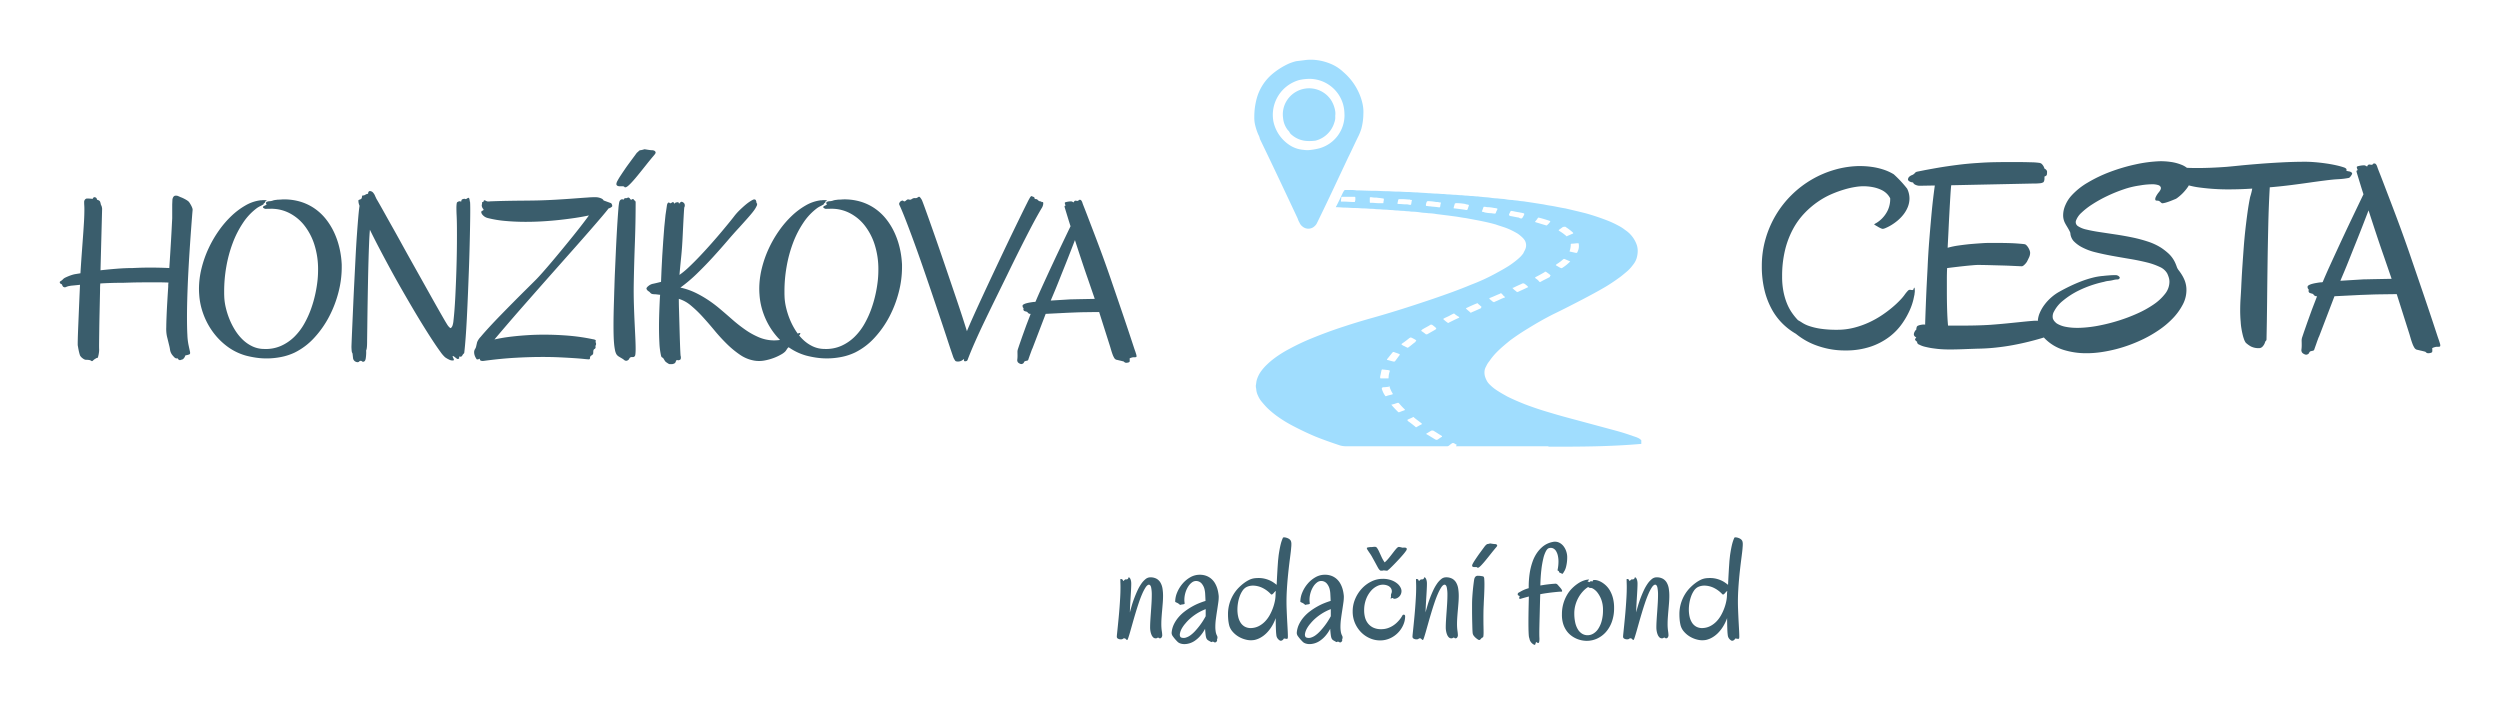 <svg xmlns="http://www.w3.org/2000/svg" xmlns:xlink="http://www.w3.org/1999/xlink" width="503.334" height="141.847" viewBox="0 0 503.334 141.847">
  <defs>
    <clipPath id="clip-path">
      <rect id="Rectangle_566" data-name="Rectangle 566" width="503.334" height="141.847" fill="none"/>
    </clipPath>
  </defs>
  <g id="Group_346" data-name="Group 346" clip-path="url(#clip-path)">
    <path id="Path_218" data-name="Path 218" d="M1178.477,519.522q0-.188.015-.412t.043-.427q-.115.1-.21.181a.649.649,0,0,0-.138.152,1.528,1.528,0,0,1-.435.4.246.246,0,0,1-.246-.094,5.743,5.743,0,0,0-1.89-1.34,4.56,4.56,0,0,0-1.645-.355,3.074,3.074,0,0,0-.862.108,2.571,2.571,0,0,0-.587.239,2.275,2.275,0,0,0-.71.7,5.014,5.014,0,0,0-.543,1.079,7.534,7.534,0,0,0-.347,1.311,8.047,8.047,0,0,0-.123,1.4,6.5,6.5,0,0,0,.152,1.42,3.714,3.714,0,0,0,.485,1.2,2.4,2.4,0,0,0,.869.818,2.456,2.456,0,0,0,1.3.268,3.644,3.644,0,0,0,1.529-.406,4.793,4.793,0,0,0,1.231-.927,6.016,6.016,0,0,0,.935-1.275,10.024,10.024,0,0,0,.652-1.434,9.31,9.31,0,0,0,.391-1.4A6.444,6.444,0,0,0,1178.477,519.522Zm3.144-9.558q-.015.3-.087.913t-.181,1.441q-.108.832-.225,1.854t-.218,2.143q-.1,1.122-.167,2.3t-.065,2.353q0,.608.029,1.376t.065,1.557q.036.789.079,1.549t.072,1.368q.029.609.029,1a1.169,1.169,0,0,1-.044.449.214.214,0,0,1-.188.08,1.937,1.937,0,0,1-.232-.029c-.077-.014-.152-.027-.224-.036a.151.151,0,0,0-.152.044.542.542,0,0,1-.1.152.983.983,0,0,1-.167.145.635.635,0,0,1-.224.094.464.464,0,0,1-.276-.029,1.653,1.653,0,0,1-.456-.413,1.315,1.315,0,0,1-.254-.688q-.043-.289-.065-.681t-.036-.847q-.014-.456-.022-.941t-.007-.949a8.976,8.976,0,0,1-.826,1.716,7.26,7.26,0,0,1-1.035,1.311,5.48,5.48,0,0,1-1.166.891,4.409,4.409,0,0,1-1.2.471,3.957,3.957,0,0,1-1.63-.022,5.311,5.311,0,0,1-1.579-.608,4.886,4.886,0,0,1-1.268-1.057,3.113,3.113,0,0,1-.7-1.4,8.357,8.357,0,0,1-.16-1.043q-.043-.507-.043-.971a7.633,7.633,0,0,1,.3-2.23,7.855,7.855,0,0,1,.782-1.789,7.346,7.346,0,0,1,1.05-1.369,9.238,9.238,0,0,1,1.108-.97,6.382,6.382,0,0,1,.956-.594,3.435,3.435,0,0,1,.609-.246,3.5,3.5,0,0,1,.7-.13c.232-.02.454-.029.666-.029a5.15,5.15,0,0,1,1.188.13,5.722,5.722,0,0,1,1.007.333,4.982,4.982,0,0,1,.812.449q.355.246.615.464l.087-1.738.094-1.651.1-1.448.123-1.129q.117-.782.225-1.347t.218-.978q.108-.413.217-.7t.21-.507a.3.3,0,0,1,.2-.065,1.236,1.236,0,0,1,.312.029,2.352,2.352,0,0,1,.362.108,1.945,1.945,0,0,1,.347.174,1.382,1.382,0,0,1,.247.217.832.832,0,0,1,.159.3,1.8,1.8,0,0,1,.065.478,6.221,6.221,0,0,1-.036.738ZM1166.7,527.646a.774.774,0,0,1-.123.384.39.39,0,0,1-.355.21.274.274,0,0,1-.2-.073.209.209,0,0,0-.145-.072.319.319,0,0,0-.2.072.517.517,0,0,1-.311.073.682.682,0,0,1-.5-.21,1.572,1.572,0,0,1-.341-.536,3.51,3.51,0,0,1-.2-.71,4.344,4.344,0,0,1-.065-.717q0-.652.051-1.484t.116-1.709q.065-.876.116-1.745t.051-1.608a7.027,7.027,0,0,0-.13-1.535q-.131-.55-.464-.55-.318.043-.652.55a9,9,0,0,0-.681,1.3q-.347.79-.681,1.781t-.645,2.027q-.311,1.035-.587,2.013t-.492,1.745q-.218.768-.377,1.238t-.217.471a.257.257,0,0,1-.174-.051,1.081,1.081,0,0,1-.109-.109.708.708,0,0,0-.124-.109.379.379,0,0,0-.217-.051.353.353,0,0,0-.174.029c-.028.019-.062.043-.1.073a.517.517,0,0,1-.145.072,1.092,1.092,0,0,1-.3.029,1.114,1.114,0,0,1-.515-.131.428.428,0,0,1-.253-.406q0-.173.058-.717t.138-1.332q.079-.79.174-1.767t.174-2.02q.08-1.043.138-2.085T1158.3,518q0-.463-.015-.861t-.015-.76a.077.077,0,0,1,.087-.087.468.468,0,0,1,.268.065.463.463,0,0,1,.137.138.331.331,0,0,1,.051.138c0,.043.012.065.022.065a.164.164,0,0,0,.1-.051l.124-.109.123-.109a.166.166,0,0,1,.1-.051h.145a.528.528,0,0,0,.3-.065.381.381,0,0,0,.123-.145.716.716,0,0,0,.051-.145.079.079,0,0,1,.087-.065.233.233,0,0,1,.123.065.7.7,0,0,1,.159.217,1.729,1.729,0,0,1,.138.4,2.631,2.631,0,0,1,.058.594q0,.463-.036,1.173t-.087,1.513q-.05.8-.094,1.622t-.058,1.484q.159-.623.384-1.383t.521-1.543q.3-.782.645-1.528a8.713,8.713,0,0,1,.753-1.325,4.371,4.371,0,0,1,.854-.934,1.5,1.5,0,0,1,.942-.355,2.536,2.536,0,0,1,1.282.29,2.12,2.12,0,0,1,.789.8,3.48,3.48,0,0,1,.4,1.187,9.271,9.271,0,0,1,.109,1.463q0,.666-.058,1.4t-.123,1.463q-.065.731-.116,1.441t-.051,1.333a9.873,9.873,0,0,0,.087,1.383A7.291,7.291,0,0,1,1166.7,527.646Zm-16.181-9.732a4.76,4.76,0,0,0-1,.826,6.541,6.541,0,0,0-.891,1.2,6.775,6.775,0,0,0-.645,1.521,6.237,6.237,0,0,0-.246,1.766,8.319,8.319,0,0,0,.181,1.811,4.56,4.56,0,0,0,.529,1.383,2.614,2.614,0,0,0,.847.883,2.1,2.1,0,0,0,1.137.312,2.243,2.243,0,0,0,1.123-.319,3.043,3.043,0,0,0,.992-.956,5.418,5.418,0,0,0,.7-1.579,8,8,0,0,0,.268-2.187,5.848,5.848,0,0,0-.333-2.114,5.492,5.492,0,0,0-.746-1.383,3.036,3.036,0,0,0-.79-.753,1.55,1.55,0,0,0-.463-.224h-.311Zm5.229,4.243a7.98,7.98,0,0,1-.442,2.737,6.314,6.314,0,0,1-1.2,2.071,5.349,5.349,0,0,1-1.76,1.318,4.965,4.965,0,0,1-2.115.464,5.282,5.282,0,0,1-1.014-.108,5.12,5.12,0,0,1-1.1-.355,5.2,5.2,0,0,1-1.072-.651,4.368,4.368,0,0,1-.927-1,4.994,4.994,0,0,1-.645-1.39,6.117,6.117,0,0,1-.224-1.839,7.6,7.6,0,0,1,.289-2.165,7.82,7.82,0,0,1,.746-1.752,6.365,6.365,0,0,1,1.036-1.339,8,8,0,0,1,1.158-.949,5.12,5.12,0,0,1,1.116-.572,3.7,3.7,0,0,1,.927-.217c.135-.01.2,0,.181.044a.352.352,0,0,1-.109.13,1.526,1.526,0,0,0-.152.145c-.044.049-.026.078.051.087a1.262,1.262,0,0,1,.166.058,1.222,1.222,0,0,1,.138.072l.116-.13a.339.339,0,0,1,.2-.072.572.572,0,0,1,.166.022.434.434,0,0,0,.116.022c.029,0,.048-.029.058-.087.019-.106.055-.167.108-.181a1.854,1.854,0,0,1,.37-.022,2.162,2.162,0,0,1,.529.1,3.567,3.567,0,0,1,.782.348,4.822,4.822,0,0,1,.87.659,4.609,4.609,0,0,1,.811,1.043,6.02,6.02,0,0,1,.6,1.5A7.839,7.839,0,0,1,1155.748,522.158Zm-10.647-3.316c-.174,0-.42.015-.739.044s-.673.065-1.064.109-.8.1-1.217.159-.819.128-1.2.2q-.029.782-.051,1.651t-.043,1.752q-.022.883-.044,1.716t-.036,1.542q-.015.71-.014,1.238t.014.789a3.559,3.559,0,0,1-.029.869c-.039.154-.092.244-.16.268a.228.228,0,0,1-.218-.051.873.873,0,0,0-.188-.116c-.049-.01-.085.014-.109.072a1.561,1.561,0,0,0-.065.2,1.232,1.232,0,0,1-.072.2.11.11,0,0,1-.145.065,1.241,1.241,0,0,1-.435-.253,1.614,1.614,0,0,1-.42-.514,1.333,1.333,0,0,1-.13-.355,4.12,4.12,0,0,0-.116-.413,3.874,3.874,0,0,1-.051-.42c-.014-.184-.026-.4-.036-.652s-.017-.531-.021-.84-.008-.632-.008-.97q0-.681.008-1.4t.021-1.426q.015-.7.029-1.34t.029-1.144q-.29.073-.688.181t-.934.268c-.135.048-.232.039-.29-.029s-.044-.2.043-.391a.079.079,0,0,0-.014-.116.748.748,0,0,0-.138-.08,1.526,1.526,0,0,1-.152-.08.142.142,0,0,1-.073-.13,1.083,1.083,0,0,1,.022-.2.219.219,0,0,1,.094-.159q.159-.087.651-.369a7.3,7.3,0,0,1,1.449-.572,18.132,18.132,0,0,1,.2-3.041,12.883,12.883,0,0,1,.587-2.339,7.419,7.419,0,0,1,.869-1.716,6.292,6.292,0,0,1,1.043-1.173,4.508,4.508,0,0,1,2.166-1.043,1.964,1.964,0,0,1,1.238.13,2.479,2.479,0,0,1,.906.731,3.452,3.452,0,0,1,.551,1.057,3.665,3.665,0,0,1,.188,1.122,8.14,8.14,0,0,1-.072,1.151,7.677,7.677,0,0,1-.167.854,3.3,3.3,0,0,1-.2.579,2.358,2.358,0,0,1-.181.326,2.179,2.179,0,0,1-.254.391q-.123.145-.2.058a.618.618,0,0,0-.189-.109c-.067-.024-.133-.051-.2-.08a.516.516,0,0,1-.152-.1.257.257,0,0,1-.058-.188.067.067,0,0,0-.051-.072.9.9,0,0,1-.1-.036.309.309,0,0,1-.094-.065c-.029-.029-.034-.077-.014-.145a8.07,8.07,0,0,0,.174-1.636,5.408,5.408,0,0,0-.123-1.195,3,3,0,0,0-.362-.927,1.4,1.4,0,0,0-.594-.55,1.2,1.2,0,0,0-.818-.051q-.318.072-.616.594a6.03,6.03,0,0,0-.536,1.477,18.714,18.714,0,0,0-.4,2.324q-.159,1.369-.2,3.135a26.219,26.219,0,0,1,2.94-.362.671.671,0,0,1,.275.022.622.622,0,0,1,.189.108,1.438,1.438,0,0,1,.181.188q.094.116.239.276c.1.106.193.219.289.34a1.764,1.764,0,0,1,.218.333.412.412,0,0,1,.05.253C1145.282,518.822,1145.217,518.851,1145.1,518.841Zm-13.037-8.994q-.522.608-1.094,1.332t-1.094,1.361q-.522.637-.941,1.065t-.609.427q-.1,0-.123-.043a.169.169,0,0,0-.094-.072.72.72,0,0,0-.247-.022c-.106.005-.21.005-.311,0a.592.592,0,0,1-.268-.072.249.249,0,0,1-.116-.239,1.017,1.017,0,0,1,.137-.384,7.164,7.164,0,0,1,.37-.622q.232-.355.514-.768t.58-.818q.3-.406.565-.768l.471-.637a2.294,2.294,0,0,0,.239-.21.348.348,0,0,1,.239-.123.622.622,0,0,0,.1-.014c.048-.01.1-.022.159-.036s.111-.029.159-.043a.425.425,0,0,1,.116-.022c.009,0,.058.007.144.022l.268.043c.092.014.178.026.261.036s.133.014.152.014l.152.007a.63.63,0,0,1,.253.065.31.31,0,0,1,.159.181q.044.123-.145.34Zm-2.564,6a1,1,0,0,1,.109.478q.036.405.036,1.057,0,.435-.014.941t-.036,1.043q-.021.536-.051,1.079t-.044,1.035q-.043.811-.051,1.5t-.007,1.325q0,.84.015,1.536t.015,1.158a6.282,6.282,0,0,1-.036.775q-.036.268-.152.3a.409.409,0,0,0-.217.123c-.058.063-.111.123-.159.181a.849.849,0,0,1-.167.152.274.274,0,0,1-.225.036.872.872,0,0,1-.246-.13,3.917,3.917,0,0,1-.369-.282,2.79,2.79,0,0,1-.37-.384,1.175,1.175,0,0,1-.232-.449,3.145,3.145,0,0,1-.051-.463q-.022-.348-.036-.84t-.029-1.093q-.014-.6-.022-1.216t-.007-1.209v-1.072q0-.739.051-1.506t.115-1.434q.066-.666.13-1.166t.094-.7a2.955,2.955,0,0,1,.051-.3,1.242,1.242,0,0,1,.116-.319.639.639,0,0,1,.63-.355,4.089,4.089,0,0,1,.724.065A1.013,1.013,0,0,1,1129.5,515.843Zm-5.2,11.8a.772.772,0,0,1-.123.384.39.39,0,0,1-.355.21.273.273,0,0,1-.2-.073.21.21,0,0,0-.145-.072.316.316,0,0,0-.2.072.519.519,0,0,1-.312.073.682.682,0,0,1-.5-.21,1.57,1.57,0,0,1-.34-.536,3.471,3.471,0,0,1-.2-.71,4.283,4.283,0,0,1-.066-.717q0-.652.051-1.484t.116-1.709q.065-.876.116-1.745t.051-1.608a7.018,7.018,0,0,0-.13-1.535q-.13-.55-.463-.55-.319.043-.652.55a8.982,8.982,0,0,0-.681,1.3q-.347.79-.681,1.781t-.645,2.027q-.311,1.035-.586,2.013t-.493,1.745q-.217.768-.377,1.238t-.217.471a.258.258,0,0,1-.174-.051,1.137,1.137,0,0,1-.109-.109.676.676,0,0,0-.123-.109.377.377,0,0,0-.216-.051.351.351,0,0,0-.174.029c-.029.019-.063.043-.1.073a.511.511,0,0,1-.145.072,1.092,1.092,0,0,1-.3.029,1.114,1.114,0,0,1-.515-.131.428.428,0,0,1-.253-.406q0-.173.058-.717t.138-1.332q.08-.79.174-1.767t.174-2.02q.079-1.043.137-2.085T1115.9,518q0-.463-.015-.861t-.014-.76a.077.077,0,0,1,.087-.087.435.435,0,0,1,.406.2.346.346,0,0,1,.051.138c.005.043.012.065.022.065a.165.165,0,0,0,.1-.051l.123-.109.123-.109a.168.168,0,0,1,.1-.051h.145a.526.526,0,0,0,.3-.065.376.376,0,0,0,.123-.145.748.748,0,0,0,.051-.145.079.079,0,0,1,.087-.065.232.232,0,0,1,.123.065.7.7,0,0,1,.159.217,1.746,1.746,0,0,1,.138.4,2.632,2.632,0,0,1,.058.594q0,.463-.036,1.173t-.087,1.513q-.051.8-.094,1.622t-.058,1.484q.16-.623.384-1.383t.521-1.543q.3-.782.645-1.528a8.786,8.786,0,0,1,.753-1.325,4.372,4.372,0,0,1,.855-.934,1.5,1.5,0,0,1,.942-.355,2.535,2.535,0,0,1,1.282.29,2.121,2.121,0,0,1,.79.8,3.474,3.474,0,0,1,.4,1.187,9.27,9.27,0,0,1,.109,1.463q0,.666-.058,1.4t-.123,1.463q-.066.731-.116,1.441t-.051,1.333a9.91,9.91,0,0,0,.087,1.383A7.3,7.3,0,0,1,1124.3,527.646Zm-13.82-13.338a2.841,2.841,0,0,0-.24.2.358.358,0,0,1-.239.116c-.019,0-.06,0-.123-.007s-.13-.012-.2-.022-.14-.017-.2-.022-.1-.007-.123-.007a.905.905,0,0,0-.166.029.916.916,0,0,1-.167.029l-.181-.007a.32.32,0,0,1-.2-.051q-.13-.116-.2-.2a1.977,1.977,0,0,1-.2-.3q-.131-.224-.384-.7t-.76-1.383a7.76,7.76,0,0,0-.442-.739q-.21-.3-.362-.529t-.239-.377a.576.576,0,0,1-.087-.283c0-.029.031-.056.094-.08a1.145,1.145,0,0,1,.225-.058q.13-.022.267-.036t.224-.014a2.883,2.883,0,0,0,.435-.029,2.586,2.586,0,0,1,.391-.029.554.554,0,0,1,.456.29,5.342,5.342,0,0,1,.406.746q.21.456.464,1.014a6.789,6.789,0,0,0,.63,1.093,7.344,7.344,0,0,0,.877-.92q.427-.528.8-1.021t.674-.833q.3-.34.507-.34a.869.869,0,0,1,.13.014c.058.01.121.022.189.036s.131.029.188.043a.674.674,0,0,1,.116.036.636.636,0,0,0,.246.014,2.377,2.377,0,0,1,.326-.007.622.622,0,0,1,.282.072.25.25,0,0,1,.116.239.939.939,0,0,1-.2.405q-.2.29-.521.666t-.717.811q-.4.434-.789.84t-.731.746Q1110.7,514.106,1110.479,514.308Zm3.2,9.515a4.28,4.28,0,0,1-.362,1.68,5.256,5.256,0,0,1-2.622,2.708,4.85,4.85,0,0,1-2.115.449,5.022,5.022,0,0,1-1.934-.405,5.578,5.578,0,0,1-1.76-1.166,5.986,5.986,0,0,1-1.275-1.847,5.824,5.824,0,0,1-.493-2.433,6.327,6.327,0,0,1,.514-2.527,7.1,7.1,0,0,1,1.355-2.086,6.518,6.518,0,0,1,1.919-1.412,5.055,5.055,0,0,1,2.224-.521,4.994,4.994,0,0,1,1.789.282,4.051,4.051,0,0,1,1.18.666,2.5,2.5,0,0,1,.645.789,1.614,1.614,0,0,1,.2.652,1.586,1.586,0,0,1-.232.9,1.647,1.647,0,0,1-.529.522,1.347,1.347,0,0,1-.565.2q-.268.021-.34-.094a.174.174,0,0,0-.123-.058.371.371,0,0,0-.137.029c-.049.019-.094.039-.138.058a.109.109,0,0,1-.109,0c-.048-.019-.051-.063-.007-.13a.337.337,0,0,0,.065-.174q0-.13-.007-.3a.888.888,0,0,1,.065-.355,1.08,1.08,0,0,0,.109-.572,1.138,1.138,0,0,0-.217-.587,1.476,1.476,0,0,0-.609-.463,2.582,2.582,0,0,0-1.064-.188,2.647,2.647,0,0,0-1.1.3,3.867,3.867,0,0,0-1.21.949,5.569,5.569,0,0,0-.97,1.636,6.354,6.354,0,0,0-.4,2.368,5.493,5.493,0,0,0,.152,1.245,3.385,3.385,0,0,0,.543,1.2,3,3,0,0,0,1.058.905,3.583,3.583,0,0,0,1.695.355,4,4,0,0,0,1.253-.188,4.714,4.714,0,0,0,1.035-.478,5.08,5.08,0,0,0,.826-.637,6.563,6.563,0,0,0,.608-.659,5.054,5.054,0,0,0,.383-.543q.138-.232.167-.29a.361.361,0,0,1,.145-.109.272.272,0,0,1,.174-.014.282.282,0,0,1,.152.1A.37.37,0,0,1,1113.681,523.823Zm-14.964-1.463a9.375,9.375,0,0,0-.956.42,10.142,10.142,0,0,0-1.058.615,10.584,10.584,0,0,0-1.072.818,8.416,8.416,0,0,0-1,1.028,5.818,5.818,0,0,0-.8,1.158,3.276,3.276,0,0,0-.3.862,1.022,1.022,0,0,0,.029.557.418.418,0,0,0,.2.246,1.439,1.439,0,0,0,.935.036,3.076,3.076,0,0,0,.97-.493,6.367,6.367,0,0,0,.941-.855q.457-.5.862-1.028t.724-1.042q.319-.515.521-.891V522.36Zm2.622-2.578a7.682,7.682,0,0,1-.087,1.238q-.1.731-.232,1.564t-.246,1.7a12.387,12.387,0,0,0-.116,1.636,6.121,6.121,0,0,0,.072.963,2.575,2.575,0,0,0,.246.789.807.807,0,0,1,.109.333.82.82,0,0,1-.021.254c-.019.072-.039.135-.058.188a.208.208,0,0,0,0,.152.206.206,0,0,1-.014.167.57.57,0,0,1-.326.29.213.213,0,0,1-.2-.022.737.737,0,0,0-.254-.116.345.345,0,0,0-.159.007.624.624,0,0,0-.116.051.138.138,0,0,1-.123,0q-.246-.131-.536-.3a.878.878,0,0,1-.377-.377.979.979,0,0,1-.108-.29,4.214,4.214,0,0,1-.087-.478q-.036-.275-.065-.594t-.044-.623a7.233,7.233,0,0,1-1.021,1.492,5.767,5.767,0,0,1-1.086.949,3.824,3.824,0,0,1-1.072.5,3.684,3.684,0,0,1-.963.145,2.454,2.454,0,0,1-.789-.116,1.641,1.641,0,0,1-.529-.275,8.559,8.559,0,0,1-1.007-1.152,1.184,1.184,0,0,1-.268-.717,4.761,4.761,0,0,1,.449-1.709,6.62,6.62,0,0,1,.942-1.441,8.011,8.011,0,0,1,1.267-1.187,13.014,13.014,0,0,1,1.434-.941,11.838,11.838,0,0,1,1.441-.7q.71-.282,1.29-.456-.029-.782-.065-1.369a4.924,4.924,0,0,0-.109-.862,2.752,2.752,0,0,0-.667-1.34,1.491,1.491,0,0,0-1.087-.442,1.38,1.38,0,0,0-.818.3,3.035,3.035,0,0,0-.746.826,4.923,4.923,0,0,0-.543,1.2,5.167,5.167,0,0,0-.224,1.434q0,.188.014.362c.01.115.024.236.044.362a.128.128,0,0,1-.065.145.669.669,0,0,1-.2.065q-.116.022-.246.036a1.083,1.083,0,0,0-.218.043.584.584,0,0,1-.115.036.14.14,0,0,1-.087-.015.554.554,0,0,1-.108-.08q-.065-.058-.181-.145a1.377,1.377,0,0,0-.239-.145l-.218-.1c-.063-.029-.116-.055-.159-.079a.107.107,0,0,1-.066-.094,4.807,4.807,0,0,1,.4-1.854,6.559,6.559,0,0,1,1.072-1.745,5.836,5.836,0,0,1,1.565-1.3,3.766,3.766,0,0,1,1.89-.507,3.663,3.663,0,0,1,1.405.246,3.357,3.357,0,0,1,1.014.637,3.568,3.568,0,0,1,.688.869,5.1,5.1,0,0,1,.42.963,6.129,6.129,0,0,1,.217.913Q1101.324,519.508,1101.339,519.783Zm-13.747-.261q0-.188.014-.412t.044-.427q-.116.1-.21.181a.656.656,0,0,0-.138.152,1.534,1.534,0,0,1-.434.4.246.246,0,0,1-.246-.094,5.75,5.75,0,0,0-1.891-1.34,4.56,4.56,0,0,0-1.644-.355,3.073,3.073,0,0,0-.862.108,2.583,2.583,0,0,0-.587.239,2.276,2.276,0,0,0-.71.7,5.02,5.02,0,0,0-.543,1.079,7.578,7.578,0,0,0-.348,1.311,8.094,8.094,0,0,0-.123,1.4,6.493,6.493,0,0,0,.152,1.42,3.706,3.706,0,0,0,.485,1.2,2.392,2.392,0,0,0,.869.818,2.456,2.456,0,0,0,1.3.268,3.638,3.638,0,0,0,1.528-.406,4.792,4.792,0,0,0,1.231-.927,6.02,6.02,0,0,0,.935-1.275,9.947,9.947,0,0,0,.652-1.434,9.341,9.341,0,0,0,.391-1.4A6.517,6.517,0,0,0,1087.591,519.522Zm3.144-9.558q-.015.3-.087.913t-.181,1.441q-.109.832-.225,1.854t-.217,2.143q-.1,1.122-.167,2.3t-.065,2.353q0,.608.029,1.376t.066,1.557q.036.789.08,1.549t.072,1.368q.029.609.029,1a1.2,1.2,0,0,1-.043.449.215.215,0,0,1-.189.08,1.922,1.922,0,0,1-.232-.029c-.078-.014-.152-.027-.224-.036a.153.153,0,0,0-.152.044.518.518,0,0,1-.1.152.978.978,0,0,1-.167.145.633.633,0,0,1-.224.094.463.463,0,0,1-.275-.029,1.665,1.665,0,0,1-.457-.413,1.315,1.315,0,0,1-.253-.688q-.044-.289-.065-.681t-.036-.847q-.015-.456-.022-.941t-.007-.949a9.02,9.02,0,0,1-.826,1.716,7.272,7.272,0,0,1-1.036,1.311,5.459,5.459,0,0,1-1.166.891,4.4,4.4,0,0,1-1.2.471,3.958,3.958,0,0,1-1.63-.022,5.319,5.319,0,0,1-1.579-.608,4.893,4.893,0,0,1-1.267-1.057,3.106,3.106,0,0,1-.7-1.4,8.308,8.308,0,0,1-.159-1.043q-.043-.507-.043-.971a7.628,7.628,0,0,1,.3-2.23,7.838,7.838,0,0,1,.781-1.789,7.36,7.36,0,0,1,1.051-1.369,9.209,9.209,0,0,1,1.108-.97,6.4,6.4,0,0,1,.956-.594,3.439,3.439,0,0,1,.609-.246,3.5,3.5,0,0,1,.7-.13q.348-.029.667-.029a5.146,5.146,0,0,1,1.187.13,5.723,5.723,0,0,1,1.007.333,4.967,4.967,0,0,1,.811.449q.355.246.616.464l.087-1.738.094-1.651.1-1.448.123-1.129q.117-.782.225-1.347t.217-.978a7.272,7.272,0,0,1,.217-.7c.072-.193.143-.362.21-.507a.294.294,0,0,1,.2-.065,1.238,1.238,0,0,1,.312.029,2.35,2.35,0,0,1,.362.108,1.961,1.961,0,0,1,.348.174,1.37,1.37,0,0,1,.246.217.822.822,0,0,1,.16.3,1.805,1.805,0,0,1,.065.478,6.3,6.3,0,0,1-.036.738Zm-17.21,12.4a9.338,9.338,0,0,0-.956.42,10.079,10.079,0,0,0-1.058.615,10.531,10.531,0,0,0-1.072.818,8.406,8.406,0,0,0-1,1.028,5.826,5.826,0,0,0-.8,1.158,3.3,3.3,0,0,0-.3.862,1.028,1.028,0,0,0,.029.557.416.416,0,0,0,.2.246,1.437,1.437,0,0,0,.934.036,3.076,3.076,0,0,0,.971-.493,6.38,6.38,0,0,0,.941-.855q.456-.5.862-1.028t.724-1.042q.319-.515.521-.891Zm2.622-2.578a7.561,7.561,0,0,1-.087,1.238q-.1.731-.231,1.564t-.247,1.7a12.386,12.386,0,0,0-.116,1.636,6.062,6.062,0,0,0,.073.963,2.559,2.559,0,0,0,.246.789.8.8,0,0,1,.109.333.82.82,0,0,1-.022.254c-.019.072-.038.135-.058.188a.208.208,0,0,0,0,.152.2.2,0,0,1-.015.167.554.554,0,0,1-.13.174.537.537,0,0,1-.2.116.213.213,0,0,1-.2-.022.733.733,0,0,0-.254-.116.343.343,0,0,0-.159.007.633.633,0,0,0-.116.051.138.138,0,0,1-.123,0q-.246-.131-.536-.3a.877.877,0,0,1-.377-.377.993.993,0,0,1-.108-.29,4.165,4.165,0,0,1-.087-.478q-.036-.275-.065-.594t-.043-.623a7.233,7.233,0,0,1-1.021,1.492,5.779,5.779,0,0,1-1.087.949,3.816,3.816,0,0,1-1.072.5,3.676,3.676,0,0,1-.963.145,2.459,2.459,0,0,1-.79-.116,1.644,1.644,0,0,1-.529-.275,8.524,8.524,0,0,1-1.006-1.152,1.178,1.178,0,0,1-.268-.717,4.759,4.759,0,0,1,.449-1.709,6.628,6.628,0,0,1,.942-1.441,8,8,0,0,1,1.267-1.187,13.011,13.011,0,0,1,1.434-.941,11.85,11.85,0,0,1,1.441-.7q.71-.282,1.289-.456-.029-.782-.065-1.369a4.961,4.961,0,0,0-.109-.862,2.751,2.751,0,0,0-.667-1.34,1.491,1.491,0,0,0-1.086-.442,1.38,1.38,0,0,0-.818.3,3.043,3.043,0,0,0-.746.826,4.891,4.891,0,0,0-.543,1.2,5.177,5.177,0,0,0-.225,1.434q0,.188.015.362c.01.115.024.236.043.362a.128.128,0,0,1-.065.145.672.672,0,0,1-.2.065c-.077.015-.16.026-.246.036a1.075,1.075,0,0,0-.217.043.592.592,0,0,1-.117.036.139.139,0,0,1-.087-.015.548.548,0,0,1-.109-.08c-.043-.039-.1-.087-.181-.145a1.364,1.364,0,0,0-.239-.145l-.217-.1c-.063-.029-.116-.055-.159-.079a.106.106,0,0,1-.065-.094,4.8,4.8,0,0,1,.4-1.854,6.542,6.542,0,0,1,1.071-1.745,5.847,5.847,0,0,1,1.565-1.3,3.767,3.767,0,0,1,1.891-.507,3.665,3.665,0,0,1,1.406.246,3.353,3.353,0,0,1,1.014.637,3.584,3.584,0,0,1,.689.869,5.109,5.109,0,0,1,.42.963,6.162,6.162,0,0,1,.217.913Q1076.133,519.508,1076.147,519.783Zm-11.372,7.864a.768.768,0,0,1-.123.384.389.389,0,0,1-.355.21.273.273,0,0,1-.2-.073.209.209,0,0,0-.145-.072.32.32,0,0,0-.2.072.516.516,0,0,1-.311.073.683.683,0,0,1-.5-.21,1.576,1.576,0,0,1-.341-.536,3.5,3.5,0,0,1-.2-.71,4.318,4.318,0,0,1-.065-.717q0-.652.051-1.484t.116-1.709q.065-.876.116-1.745t.051-1.608a7,7,0,0,0-.13-1.535q-.13-.55-.464-.55-.319.043-.652.55a8.934,8.934,0,0,0-.681,1.3q-.348.79-.681,1.781t-.645,2.027q-.311,1.035-.587,2.013t-.493,1.745q-.217.768-.377,1.238c-.106.314-.179.471-.217.471a.26.26,0,0,1-.174-.051,1.118,1.118,0,0,1-.108-.109.712.712,0,0,0-.123-.109.382.382,0,0,0-.218-.051.35.35,0,0,0-.174.029c-.029.019-.062.043-.1.073a.506.506,0,0,1-.146.072,1.085,1.085,0,0,1-.3.029,1.115,1.115,0,0,1-.515-.131.428.428,0,0,1-.253-.406q0-.173.058-.717t.138-1.332q.079-.79.174-1.767t.174-2.02q.08-1.043.137-2.085t.058-1.984q0-.463-.014-.861t-.015-.76a.077.077,0,0,1,.087-.087.435.435,0,0,1,.405.2.345.345,0,0,1,.051.138c0,.043.012.065.022.065a.166.166,0,0,0,.1-.051l.123-.109.123-.109a.167.167,0,0,1,.1-.051h.145a.529.529,0,0,0,.3-.065.383.383,0,0,0,.123-.145.775.775,0,0,0,.051-.145.078.078,0,0,1,.087-.065.23.23,0,0,1,.123.065.693.693,0,0,1,.159.217,1.689,1.689,0,0,1,.138.4,2.641,2.641,0,0,1,.057.594q0,.463-.036,1.173t-.087,1.513q-.05.8-.094,1.622t-.058,1.484q.159-.623.384-1.383t.522-1.543q.3-.782.644-1.528a8.734,8.734,0,0,1,.754-1.325,4.364,4.364,0,0,1,.854-.934,1.5,1.5,0,0,1,.942-.355,2.535,2.535,0,0,1,1.282.29,2.119,2.119,0,0,1,.789.8,3.475,3.475,0,0,1,.4,1.187,9.286,9.286,0,0,1,.108,1.463q0,.666-.058,1.4t-.123,1.463q-.066.731-.116,1.441t-.05,1.333a10.008,10.008,0,0,0,.087,1.383A7.246,7.246,0,0,1,1064.775,527.646Z" transform="translate(-830.778 -399.724)" fill="#3a5d6c"/>
    <path id="Path_219" data-name="Path 219" d="M263.49,167.263q-.589-1.677-1.281-3.762t-1.349-4.125l-.93,2.4q-.544,1.405-1.145,2.9t-1.168,2.924q-.567,1.428-1,2.448l-.635,1.5,4.081-.249q.521,0,1.247-.023l3.537-.068Zm9.771,15.5q0,.181-.227.193t-.476.011l-.227.045a2.2,2.2,0,0,1-.238.079.541.541,0,0,0-.238.147,1.318,1.318,0,0,1,.034.351c-.008.083-.011.147-.011.193l-.023.091a.5.5,0,0,1-.272.147,1.606,1.606,0,0,1-.431.057.623.623,0,0,1-.136-.023.7.7,0,0,1-.317-.227q-.385-.113-.907-.227-.272-.068-.589-.136a.752.752,0,0,1-.431-.362,3.934,3.934,0,0,1-.329-.691q-.147-.4-.272-.816t-.216-.737l-2.222-7q-.5,0-1.258.011l-1.621.023q-.862.011-1.746.045T259.5,174l-4.534.227-2.653,6.935a3.163,3.163,0,0,0-.193.453q-.125.34-.261.714t-.249.7q-.114.329-.136.4a.31.31,0,0,1-.272.227q-.227.045-.385.09a.416.416,0,0,0-.227.249.481.481,0,0,1-.272.272.517.517,0,0,1-.453.023,1.2,1.2,0,0,1-.476-.295.736.736,0,0,1-.136-.578,5.761,5.761,0,0,0,.045-.736q0-.385-.011-.725a1.757,1.757,0,0,1,.1-.657l.283-.85.6-1.723.793-2.2.884-2.3a.645.645,0,0,1-.567-.227.435.435,0,0,0-.272-.215,2.408,2.408,0,0,1-.34-.1.345.345,0,0,1-.249-.2.351.351,0,0,1-.023-.272.19.19,0,0,0-.068-.227q-.114-.091-.114-.408,0-.136.215-.261a2.369,2.369,0,0,1,.533-.215,6.789,6.789,0,0,1,.714-.159q.4-.068.76-.113h.17l.215-.045q.5-1.2,1.134-2.595t1.3-2.844q.669-1.451,1.349-2.9T258,160.7l1.122-2.346q.51-1.065.85-1.768-.272-.839-.487-1.541t-.374-1.224q-.159-.521-.249-.827a2.48,2.48,0,0,1-.091-.351.1.1,0,0,1,0-.091.252.252,0,0,1,.227-.136,1.251,1.251,0,0,1-.181-.5c0-.06.015-.1.045-.113a.554.554,0,0,1,.227-.091q.182-.045.385-.079t.386-.045q.181-.011.249-.011a.681.681,0,0,1,.113.023,1.968,1.968,0,0,1,.385.2.415.415,0,0,1,.057-.158.87.87,0,0,1,.079-.091l.068-.068a.436.436,0,0,1,.295-.034,1.4,1.4,0,0,0,.294.034.2.2,0,0,0,.193-.113q.057-.114.283-.113.295,0,.5.635.023.113.317.85t.748,1.927q.453,1.19,1.054,2.754t1.258,3.32q.658,1.756,1.326,3.626t1.281,3.683q1.269,3.695,2.131,6.233t1.394,4.148q.533,1.609.793,2.4t.329.952q.113.363.181.578A1.331,1.331,0,0,1,273.261,182.766Zm-18.984-31.05q.227-.068.2.351a1.942,1.942,0,0,1-.34.918q-.34.567-.941,1.643t-1.462,2.731q-.861,1.655-1.995,3.91t-2.562,5.2l-2.29,4.669q-1.156,2.357-2.222,4.578t-1.95,4.216q-.884,1.994-1.474,3.581a.394.394,0,0,1-.306.238.483.483,0,0,1-.351-.011.119.119,0,0,1-.057-.125,1.026,1.026,0,0,0,.011-.147q-.023-.159-.068-.125t-.17.136a1.919,1.919,0,0,1-.351.215,1.6,1.6,0,0,1-.612.136q-.453,0-.578-.159a4.084,4.084,0,0,1-.351-.612q-.045-.113-.431-1.246T235,178.857q-.6-1.824-1.394-4.182t-1.666-4.929q-.873-2.572-1.78-5.19t-1.768-4.963q-.861-2.346-1.6-4.25t-1.281-3.06a.471.471,0,0,1,.057-.487.715.715,0,0,1,.442-.351.27.27,0,0,1,.295.034.341.341,0,0,0,.227.1.321.321,0,0,0,.193-.079l.2-.159.193-.136.182-.034c.045.015.1.03.159.045a.916.916,0,0,0,.408,0,.862.862,0,0,1,.227-.159l.181-.091a1.173,1.173,0,0,1,.442-.045.479.479,0,0,0,.306-.045,1.183,1.183,0,0,0,.261-.147.32.32,0,0,1,.193-.079.334.334,0,0,1,.215.136,3.461,3.461,0,0,1,.351.521q.113.249.487,1.269t.918,2.55q.544,1.53,1.224,3.468t1.405,4.057q.726,2.119,1.462,4.284t1.417,4.17q.68,2.006,1.236,3.717t.918,2.89q.5-1.224,1.3-3t1.768-3.864q.963-2.085,2.029-4.352t2.108-4.465q1.043-2.2,2.006-4.193t1.712-3.524q.748-1.53,1.224-2.47a11.654,11.654,0,0,1,.567-1.054q.2-.317.329-.261t.306.125c.136.045.211.091.227.136a.4.4,0,0,1,.023.125.181.181,0,0,0,.045.113.532.532,0,0,0,.272.1.355.355,0,0,1,.227.057q.068.057.147.136a1.4,1.4,0,0,0,.193.159.771.771,0,0,0,.362.1.438.438,0,0,1,.125.045.109.109,0,0,1,.045.057.074.074,0,0,0,.034.045A.223.223,0,0,0,254.277,151.716Zm-28.256,12.216q.023.249.023.476v.476a20.042,20.042,0,0,1-.669,5.031,22.666,22.666,0,0,1-1.893,4.907,19.811,19.811,0,0,1-2.97,4.215,13.328,13.328,0,0,1-3.9,2.958,11.468,11.468,0,0,1-2.743.907,15.106,15.106,0,0,1-2.97.295,14.365,14.365,0,0,1-2.142-.159,19.242,19.242,0,0,1-2.006-.408,11.523,11.523,0,0,1-3.82-1.893,13.742,13.742,0,0,1-2.89-2.958,14.607,14.607,0,0,1-1.893-3.615,13.852,13.852,0,0,1-.8-3.842q-.023-.272-.034-.544t-.011-.544a17.356,17.356,0,0,1,.521-4.2,21.947,21.947,0,0,1,1.417-4.012,23.081,23.081,0,0,1,2.086-3.592,19.6,19.6,0,0,1,2.539-2.946,14.512,14.512,0,0,1,2.766-2.074A8.064,8.064,0,0,1,209.4,151.4q.181-.023.238-.034a.459.459,0,0,1,.079-.011.1.1,0,0,1,.045.011.224.224,0,0,0,.113-.011,4.559,4.559,0,0,1,.748-.023.553.553,0,0,1,.272.068q.045.068-.011.091a1.347,1.347,0,0,0-.17.091.279.279,0,0,0-.1.023c-.038.015-.042.038-.011.068q.045.113-.091.2a1.362,1.362,0,0,0-.181.136c-.03.03-.038.053-.023.068s.026.023.034.023.008.007,0,.023a.269.269,0,0,1-.1.068,4.736,4.736,0,0,1-.578.329,5.875,5.875,0,0,0-.623.351,11.8,11.8,0,0,0-2.879,3.037,19.719,19.719,0,0,0-2.086,4.1,26.324,26.324,0,0,0-1.27,4.725,28.653,28.653,0,0,0-.431,4.907v.623l.023.623a11.709,11.709,0,0,0,.317,2.13,15.59,15.59,0,0,0,.737,2.3,14.183,14.183,0,0,0,1.133,2.21,9.916,9.916,0,0,0,1.53,1.892,7.344,7.344,0,0,0,1.927,1.337,5.576,5.576,0,0,0,2.335.533,7.609,7.609,0,0,0,3.423-.612,9.134,9.134,0,0,0,2.686-1.824,11.749,11.749,0,0,0,2.006-2.629,19.141,19.141,0,0,0,1.394-3.06,24,24,0,0,0,.873-3.105,25.134,25.134,0,0,0,.431-2.754q.045-.476.068-.963t.023-.941a16.232,16.232,0,0,0-.759-5.167,12.259,12.259,0,0,0-2.018-3.83,9.1,9.1,0,0,0-2.89-2.414,7.91,7.91,0,0,0-3.378-.918,2.587,2.587,0,0,0-.431-.012q-.249.012-.51.012t-.453.011a.637.637,0,0,1-.238-.011,1.544,1.544,0,0,1-.363-.2l-.045-.045a.369.369,0,0,1,.091-.272l.227-.113a1.9,1.9,0,0,0,.215-.1q.1-.057.17-.1.045-.068-.023-.1c-.045-.023-.068-.087-.068-.193a.183.183,0,0,1,.068-.215q.113-.1.159-.1a1.983,1.983,0,0,1,.283-.079,1.632,1.632,0,0,1,.215-.011,3.045,3.045,0,0,0,.374-.057,2.311,2.311,0,0,0,.272-.079,2.164,2.164,0,0,1,.284-.079,3.556,3.556,0,0,1,.431-.057,2.089,2.089,0,0,1,.453-.045q.25,0,.748-.045a11.425,11.425,0,0,1,3.571.442,10.251,10.251,0,0,1,2.924,1.394,10.589,10.589,0,0,1,2.278,2.142,13.442,13.442,0,0,1,1.644,2.675,15.855,15.855,0,0,1,1.043,3,17.833,17.833,0,0,1,.465,3.105Zm-43.807-11.15q-.045.227-.125,1.689t-.193,3.8q-.113,2.538-.317,4.521t-.34,3.592a17.121,17.121,0,0,0,1.972-1.643q1.088-1.031,2.233-2.244t2.267-2.482q1.122-1.269,2.052-2.38t1.61-1.949q.68-.838.93-1.178a11.475,11.475,0,0,1,1.077-1.19q.578-.555,1.1-1a9.2,9.2,0,0,1,.963-.725,4.512,4.512,0,0,1,.669-.374.587.587,0,0,1,.272-.023.369.369,0,0,1,.193.1.4.4,0,0,1,.079.283q.159.113.091.181a.085.085,0,0,0,0,.136l.136.182-.045.295a5.4,5.4,0,0,1-.385.725,9.526,9.526,0,0,1-.567.77q-.363.453-.986,1.156t-1.666,1.858q-1.02,1.088-2.358,2.652t-2.868,3.241q-1.531,1.677-3.208,3.309a30,30,0,0,1-3.378,2.856,13.719,13.719,0,0,1,1.485.408,13.866,13.866,0,0,1,1.791.748,21.8,21.8,0,0,1,2.063,1.179,25.228,25.228,0,0,1,2.324,1.7q1.406,1.178,2.743,2.357a29.246,29.246,0,0,0,2.7,2.119,14.9,14.9,0,0,0,2.788,1.53,7.828,7.828,0,0,0,3.015.589,8.781,8.781,0,0,0,2.188-.295,10.372,10.372,0,0,0,2.414-1,1.583,1.583,0,0,1,.442-.181c.1-.015.159-.008.181.023s.019.079-.011.147a.985.985,0,0,1-.113.193,1.276,1.276,0,0,1-.158.125l-.261.181a2.643,2.643,0,0,0-.284.227,1.447,1.447,0,0,0-.227.261q-.068.045,0,.057a.348.348,0,0,1,.125.045.089.089,0,0,1,.034.113q-.023.079-.295.238a.762.762,0,0,0-.227.238q-.091.147-.17.295a2.166,2.166,0,0,1-.193.295.836.836,0,0,1-.295.238,1.651,1.651,0,0,0-.623.578,2.845,2.845,0,0,1-.351.487,3.733,3.733,0,0,1-.793.567,9.859,9.859,0,0,1-1.462.691,10.678,10.678,0,0,1-1.87.521,5.967,5.967,0,0,1-2.04.034,7.2,7.2,0,0,1-2.913-1.179,19.006,19.006,0,0,1-2.653-2.187,35.77,35.77,0,0,1-2.482-2.708q-1.2-1.451-2.381-2.742a23.6,23.6,0,0,0-2.369-2.278,6.832,6.832,0,0,0-2.437-1.349q0,.907.034,2.063t.068,2.391q.034,1.235.068,2.425t.068,2.164q.034.974.068,1.632t.057.793a1.209,1.209,0,0,1,0,.691.626.626,0,0,1-.363.193.292.292,0,0,1-.238-.011.237.237,0,0,0-.261.057.337.337,0,0,0-.091.159,1.176,1.176,0,0,1-.068.193.572.572,0,0,1-.147.193.9.9,0,0,1-.351.159.639.639,0,0,1-.238.045h-.284a.645.645,0,0,1-.465-.125,4.612,4.612,0,0,1-.51-.351,1.52,1.52,0,0,1-.227-.306q-.114-.193-.227-.374a.746.746,0,0,0-.261-.2q-.147-.068-.215-.363a14.559,14.559,0,0,1-.329-2.584q-.079-1.541-.079-3.173,0-.952.023-1.893t.057-1.791q.034-.85.068-1.575t.079-1.224l-.975-.113a2.7,2.7,0,0,1-.589-.045.763.763,0,0,1-.283-.125,1.157,1.157,0,0,1-.193-.193,1.084,1.084,0,0,0-.272-.227.994.994,0,0,1-.431-.487q-.068-.238.431-.623a2.041,2.041,0,0,1,.93-.419q.59-.125,1.564-.374l.1-2.448.147-2.822.193-2.946.215-2.822.249-2.448.272-1.836a1.332,1.332,0,0,1,.125-.453.56.56,0,0,1,.193-.2.276.276,0,0,1,.249.091q.113.113.295,0,.136-.068.227-.125a.479.479,0,0,1,.147-.068q.057-.011.1.057a2.686,2.686,0,0,1,.136.249c.015.015.034.015.057,0a.542.542,0,0,0,.079-.068l.091-.091a1.611,1.611,0,0,1,.408-.1q.25-.034.295.147.023.159.068.125a.921.921,0,0,0,.125-.125,1.514,1.514,0,0,1,.193-.181.286.286,0,0,1,.272-.045.884.884,0,0,1,.476.374A.84.84,0,0,1,182.214,152.782ZM176.2,142.2q-.816.952-1.712,2.085t-1.712,2.13q-.816,1-1.474,1.666t-.952.669c-.106,0-.17-.023-.193-.068a.264.264,0,0,0-.147-.113,1.115,1.115,0,0,0-.386-.034q-.249.011-.487,0a.932.932,0,0,1-.419-.113.391.391,0,0,1-.181-.374,1.59,1.59,0,0,1,.215-.6,11.1,11.1,0,0,1,.578-.975q.363-.555.8-1.2t.907-1.281q.465-.635.884-1.2l.737-1a3.54,3.54,0,0,0,.374-.329.547.547,0,0,1,.374-.193.958.958,0,0,0,.159-.023q.113-.023.249-.057t.249-.068a.673.673,0,0,1,.181-.034c.015,0,.091.012.227.034l.419.068q.215.034.408.057t.238.023l.238.011a.993.993,0,0,1,.4.1.486.486,0,0,1,.249.283q.068.193-.227.533Zm-3.786,9.564q0,4.1-.159,8.329t-.227,8.4q-.023,1.9.034,3.774t.136,3.558q.08,1.689.147,3.082t.068,2.346a9.7,9.7,0,0,1-.045,1.054q-.045.4-.159.465a.477.477,0,0,1-.2.136.744.744,0,0,1-.181.023,1.77,1.77,0,0,1-.193-.011.435.435,0,0,0-.238.057.417.417,0,0,0-.2.147q-.045.08-.09.17a.712.712,0,0,1-.136.181.978.978,0,0,1-.317.181.619.619,0,0,1-.556-.147,3.268,3.268,0,0,0-.51-.351q-.385-.227-.623-.374a1.461,1.461,0,0,1-.442-.465,2.842,2.842,0,0,1-.272-.827,11.985,11.985,0,0,1-.181-1.314q-.068-.76-.091-1.689t-.023-1.926q0-1.133.023-2.278t.057-2.187q.034-1.043.057-1.881t.045-1.36q.045-1.632.125-3.422t.159-3.57q.079-1.779.17-3.434t.181-3.026q.091-1.371.17-2.335a10.566,10.566,0,0,1,.17-1.348q.136-.476.476-.544a.229.229,0,0,1,.261.023q.1.091.238-.113a.2.2,0,0,1,.136-.136.747.747,0,0,1,.181-.023h.181l.159-.045a.222.222,0,0,1,.283-.057.952.952,0,0,1,.215.147.543.543,0,0,0,.181.238.191.191,0,0,0,.249-.034.26.26,0,0,1,.193-.068.168.168,0,0,1,.17.113.8.8,0,0,0,.227.227A.367.367,0,0,1,172.412,151.762ZM164.355,179.8a.224.224,0,0,0,.012.159.785.785,0,0,1,.057.159.842.842,0,0,1,.023.2.574.574,0,0,1-.091.272.686.686,0,0,0-.011.34.342.342,0,0,1-.216.363.479.479,0,0,0-.181.193.731.731,0,0,0-.057.238q-.011.136-.011.283a1.111,1.111,0,0,1-.045.306.746.746,0,0,1-.295.272.651.651,0,0,0-.295.317.214.214,0,0,0-.012.125.439.439,0,0,1-.011.17.272.272,0,0,1-.091.147.289.289,0,0,1-.227.034q-.2,0-.941-.079t-1.938-.159q-1.2-.079-2.834-.159t-3.6-.079q-2.539,0-5.486.17t-6.28.623a1.182,1.182,0,0,1-.578-.045q-.238-.091-.193-.408-.612.295-.7.045-.045-.068-.159-.261a2.447,2.447,0,0,1-.2-.465,2.128,2.128,0,0,1-.1-.6,1.21,1.21,0,0,1,.193-.669,1.4,1.4,0,0,0,.215-.521q.079-.34.193-.839a3.45,3.45,0,0,1,.725-1.088q.68-.816,1.723-1.949t2.335-2.459q1.292-1.326,2.584-2.629t2.46-2.459q1.168-1.156,1.961-1.949.521-.521,1.394-1.507t1.916-2.221q1.043-1.236,2.165-2.6t2.142-2.629q1.02-1.269,1.836-2.334t1.27-1.7q-1.247.272-2.766.5t-3.174.408q-1.655.181-3.389.283t-3.434.1q-2.108,0-4.081-.181a22.106,22.106,0,0,1-3.537-.589,2.028,2.028,0,0,1-1-.6,1.14,1.14,0,0,1-.295-.533q.023-.295.2-.328a.326.326,0,0,0,.249-.17.2.2,0,0,0-.079-.227.735.735,0,0,1-.193-.34.7.7,0,0,1-.057-.487,2.421,2.421,0,0,0,.057-.442c0-.09.038-.125.113-.1a.117.117,0,0,0,.159-.079.279.279,0,0,1,.113-.227q.113-.091.317.045a1.349,1.349,0,0,0,.363.147,1.753,1.753,0,0,0,.521-.011q.476-.023,1.564-.057t2.449-.057q1.36-.023,2.788-.034t2.562-.034q1.972-.045,3.933-.159t3.593-.238q1.632-.125,2.8-.2a15.644,15.644,0,0,1,1.576-.057,2.553,2.553,0,0,1,.7.091,2.411,2.411,0,0,1,.533.2.827.827,0,0,1,.374.363l1.5.544a.856.856,0,0,1,.238.578q-.034.215-.646.465c-.075,0-.113.015-.113.045q-.431.566-1.417,1.723t-2.358,2.731q-1.372,1.575-3.038,3.456t-3.457,3.9q-1.791,2.017-3.6,4.068t-3.491,3.966q-1.677,1.915-3.117,3.592t-2.482,2.924q.544-.136,1.507-.306t2.278-.317q1.315-.147,2.913-.249t3.367-.1q2.312,0,4.817.2a39.728,39.728,0,0,1,4.976.725,1.138,1.138,0,0,1,.487.159q.1.091.034.295Zm-25.286-28.171q.045.408.046,1.688t-.034,3.139q-.034,1.859-.091,4.147t-.147,4.748q-.091,2.459-.193,4.941t-.215,4.7q-.113,2.221-.249,4.046T137.913,182a.3.3,0,0,1-.125.238,1.2,1.2,0,0,0-.261.351q-.136.227-.272.249a.567.567,0,0,1-.227,0,.2.2,0,0,0-.136,0q-.045.023,0,.227.045.136-.147.215a.3.3,0,0,1-.329-.034q-.182-.136-.431-.329a.872.872,0,0,0-.318-.193q-.136-.023-.091.113a2.3,2.3,0,0,0,.125.295,1.385,1.385,0,0,1,.113.306q.034.147-.147.17a1.437,1.437,0,0,1-.782-.158,5.249,5.249,0,0,1-.828-.476,6.464,6.464,0,0,1-.952-1.11q-.635-.861-1.508-2.187t-1.927-3.026q-1.054-1.7-2.188-3.626t-2.312-3.989q-1.179-2.063-2.29-4.113t-2.131-4q-1.02-1.949-1.836-3.626-.091.952-.159,2.6t-.125,3.649q-.057,2.006-.1,4.227t-.079,4.374q-.034,2.153-.057,4.079t-.045,3.309q0,.906-.034,1.28a3.946,3.946,0,0,1-.068.51.771.771,0,0,1-.068.193.763.763,0,0,0-.011.329,8.908,8.908,0,0,1-.091,1.326q-.091.6-.408.669a.279.279,0,0,1-.34-.057.406.406,0,0,0-.408-.079q-.068,0-.17.125a.432.432,0,0,1-.351.125,1.009,1.009,0,0,1-.5-.181.925.925,0,0,1-.386-.657l-.091-.839a.458.458,0,0,0-.057-.181.563.563,0,0,1-.068-.136,1.389,1.389,0,0,1-.057-.306q-.023-.215-.045-.737,0-.136.045-1.28t.125-2.958q.079-1.813.181-4.125t.227-4.782q.125-2.47.249-4.918t.272-4.533q.147-2.085.283-3.638t.249-2.21a3.193,3.193,0,0,1-.17-.521,2.054,2.054,0,0,1-.057-.453q-.023-.136.034-.181a.521.521,0,0,1,.159-.079q.1-.034.215-.079a.6.6,0,0,0,.227-.181.952.952,0,0,0,.079-.329q.034-.261.147-.261a.869.869,0,0,0,.521-.147,1.22,1.22,0,0,1,.567-.193q0-.385.2-.5a.245.245,0,0,1,.2-.045.878.878,0,0,1,.6.306,2.633,2.633,0,0,1,.329.487q.113.272.181.408t.181.385q.158.249.623,1.065t1.145,2.04q.68,1.224,1.542,2.754t1.8,3.241q.941,1.711,1.938,3.49l1.95,3.479q.952,1.7,1.814,3.241t1.564,2.776q.7,1.235,1.179,2.062t.658,1.1a2.512,2.512,0,0,0,.635.737q.181.079.431-.419a4.107,4.107,0,0,0,.215-1.054q.1-.827.2-2.1t.181-2.879q.079-1.609.147-3.377t.113-3.626q.045-1.859.057-3.6t0-3.286q-.011-1.541-.079-2.72-.023-.634-.023-1.133a6.421,6.421,0,0,1,.045-.793q.045-.362.159-.362a.932.932,0,0,1,.283-.147.529.529,0,0,1,.2-.023.828.828,0,0,1,.147.034.146.146,0,0,0,.113,0,.073.073,0,0,0,.045-.068.725.725,0,0,1,.011-.113.453.453,0,0,1,.057-.147.327.327,0,0,1,.2-.125,1.284,1.284,0,0,1,.283-.079.4.4,0,0,1,.17.012.885.885,0,0,1,.113.045.161.161,0,0,0,.136-.023,2.328,2.328,0,0,0,.295-.17.252.252,0,0,1,.2-.057q.091.023.147.193a3.17,3.17,0,0,1,.1.578Zm-25.853,12.306q.023.249.023.476v.476a20.042,20.042,0,0,1-.669,5.031,22.67,22.67,0,0,1-1.893,4.907,19.806,19.806,0,0,1-2.97,4.215,13.327,13.327,0,0,1-3.9,2.958,11.468,11.468,0,0,1-2.743.907,15.108,15.108,0,0,1-2.97.295,14.363,14.363,0,0,1-2.142-.159,19.243,19.243,0,0,1-2.006-.408,11.523,11.523,0,0,1-3.82-1.893,13.748,13.748,0,0,1-2.89-2.958,14.612,14.612,0,0,1-1.893-3.615,13.842,13.842,0,0,1-.8-3.842q-.023-.272-.034-.544t-.011-.544a17.356,17.356,0,0,1,.521-4.2,21.949,21.949,0,0,1,1.417-4.012,23.079,23.079,0,0,1,2.086-3.592,19.6,19.6,0,0,1,2.539-2.946,14.506,14.506,0,0,1,2.766-2.074A8.062,8.062,0,0,1,96.6,151.4q.181-.023.238-.034a.465.465,0,0,1,.079-.011.1.1,0,0,1,.045.011.224.224,0,0,0,.113-.011,4.56,4.56,0,0,1,.748-.023.554.554,0,0,1,.272.068q.045.068-.012.091a1.359,1.359,0,0,0-.17.091.279.279,0,0,0-.1.023q-.057.023-.011.068.045.113-.091.2a1.345,1.345,0,0,0-.181.136c-.03.03-.038.053-.023.068s.027.023.034.023.008.007,0,.023a.268.268,0,0,1-.1.068,4.738,4.738,0,0,1-.578.329,5.877,5.877,0,0,0-.623.351,11.807,11.807,0,0,0-2.879,3.037,19.729,19.729,0,0,0-2.086,4.1A26.322,26.322,0,0,0,90,164.737a28.658,28.658,0,0,0-.431,4.907v.623l.023.623a11.709,11.709,0,0,0,.317,2.13,15.6,15.6,0,0,0,.737,2.3,14.183,14.183,0,0,0,1.133,2.21,9.908,9.908,0,0,0,1.53,1.892,7.341,7.341,0,0,0,1.927,1.337,5.576,5.576,0,0,0,2.335.533,7.61,7.61,0,0,0,3.423-.612,9.134,9.134,0,0,0,2.686-1.824,11.749,11.749,0,0,0,2.006-2.629,19.139,19.139,0,0,0,1.394-3.06,23.988,23.988,0,0,0,.873-3.105,25.088,25.088,0,0,0,.431-2.754q.045-.476.068-.963t.023-.941a16.232,16.232,0,0,0-.759-5.167,12.259,12.259,0,0,0-2.018-3.83,9.1,9.1,0,0,0-2.89-2.414,7.91,7.91,0,0,0-3.378-.918,2.587,2.587,0,0,0-.431-.012q-.249.012-.51.012t-.453.011a.637.637,0,0,1-.238-.011,1.545,1.545,0,0,1-.363-.2l-.045-.045a.369.369,0,0,1,.091-.272l.227-.113a1.9,1.9,0,0,0,.216-.1q.1-.057.17-.1.045-.068-.023-.1c-.045-.023-.068-.087-.068-.193a.183.183,0,0,1,.068-.215q.113-.1.159-.1a1.981,1.981,0,0,1,.284-.079,1.631,1.631,0,0,1,.215-.011,3.048,3.048,0,0,0,.374-.057,2.316,2.316,0,0,0,.272-.079,2.161,2.161,0,0,1,.284-.079,3.556,3.556,0,0,1,.431-.057,2.089,2.089,0,0,1,.453-.045q.25,0,.748-.045a11.425,11.425,0,0,1,3.571.442,10.25,10.25,0,0,1,2.924,1.394,10.589,10.589,0,0,1,2.278,2.142,13.463,13.463,0,0,1,1.644,2.675,15.858,15.858,0,0,1,1.043,3A17.832,17.832,0,0,1,113.216,163.932Zm-48.545,1.519q1.587-.181,3.3-.317T71.177,165q.453-.023,1.043-.045.5-.022,1.168-.034t1.462-.011q.839,0,1.78.023t1.893.068q.091-1.36.181-2.81t.17-2.8q.079-1.348.136-2.493t.1-1.915v-2.8l.045-1.008q.159-.748.658-.748a1.189,1.189,0,0,1,.453.068q.159.068.567.249a3.957,3.957,0,0,1,.442.181q.238.113.465.238t.408.249a1.988,1.988,0,0,1,.272.215,1.86,1.86,0,0,1,.227.306q.136.215.272.465a3.421,3.421,0,0,1,.227.51,1,1,0,0,1,.068.442q-.023.181-.113,1.326t-.227,3.014q-.136,1.87-.295,4.34t-.295,5.281q-.2,4.533-.2,7.524,0,2.244.079,3.626a12.651,12.651,0,0,0,.215,1.949q.2.952.295,1.36t-.023.544a.529.529,0,0,1-.136.09,4.112,4.112,0,0,1-.748.181,2.213,2.213,0,0,1-.181.4,1.315,1.315,0,0,1-.181.238,1.7,1.7,0,0,1-.181.158q-.227.068-.431.136a.289.289,0,0,1-.317-.045.284.284,0,0,1-.113-.068.415.415,0,0,1-.159-.249.48.48,0,0,1-.408,0,1.448,1.448,0,0,1-.159-.091,5.483,5.483,0,0,1-.521-.567,2.268,2.268,0,0,1-.454-1.111,6.35,6.35,0,0,0-.147-.737q-.1-.4-.2-.816t-.2-.816a6.344,6.344,0,0,1-.147-.737,7.671,7.671,0,0,1-.057-1.337q.011-1.02.068-2.38t.147-2.9q.091-1.541.181-2.9v-.385l.045-.453q-1.02-.045-2.006-.045H74.442q-1.133,0-2.063.011t-1.632.034q-.816.023-1.474.045-2.4,0-4.647.136-.023.34-.034.589t-.011.43v.34q-.045,2.221-.091,4.261t-.068,3.649q-.023,1.609-.034,2.675t.011,1.337q0,.226-.023.476-.023.227-.079.533a5.856,5.856,0,0,1-.17.669.935.935,0,0,0-.431.159,1.213,1.213,0,0,1-.181.113,2.432,2.432,0,0,0-.374.306q-.17.17-.306.057a1.014,1.014,0,0,0-.442-.181,3.858,3.858,0,0,0-.646-.045.8.8,0,0,1-.385-.113,2.646,2.646,0,0,1-.385-.261,1.866,1.866,0,0,1-.317-.329.773.773,0,0,1-.159-.317q-.045-.136-.114-.4t-.125-.544q-.057-.283-.1-.544t-.068-.374q-.023-.113,0-1.133t.091-2.686q.068-1.666.159-3.83t.2-4.567q-.862.091-1.451.147a4.689,4.689,0,0,0-.725.1,2.292,2.292,0,0,0-.4.1q-.147.057-.249.1a.689.689,0,0,1-.193.057.313.313,0,0,1-.181-.034.339.339,0,0,1-.261-.17.986.986,0,0,1-.17-.4.47.47,0,0,1-.329-.17q-.079-.125-.125-.193a.269.269,0,0,1,.17-.261,2.389,2.389,0,0,0,.533-.442,1.7,1.7,0,0,1,.465-.306q.306-.147.646-.283t.669-.238a5.022,5.022,0,0,1,.578-.147l1.111-.181q.136-2.221.272-4.057t.249-3.4q.113-1.564.193-2.912t.079-2.618q0-.363-.023-.68t-.023-.68a.743.743,0,0,1,.147-.465.61.61,0,0,1,.374-.238h.272q.249,0,.929.068a.588.588,0,0,1,.2-.295.221.221,0,0,1,.113-.045.557.557,0,0,1,.306.079.572.572,0,0,1,.17.147.2.2,0,0,0,.023.091l.068.2a1.4,1.4,0,0,1,.272.091,1.484,1.484,0,0,1,.159.09.493.493,0,0,0,.113.091l.068.136a2.2,2.2,0,0,1,.136.521q.159.34.2.476a.687.687,0,0,1,.023.113.371.371,0,0,0,.023.113.377.377,0,0,0,.011.091.365.365,0,0,1,.011.091Z" transform="translate(-44.437 -111.035)" fill="#3a5d6c"/>
    <path id="Path_220" data-name="Path 220" d="M1212.912,217.484h.727a.079.079,0,0,0,.081-.081,4.1,4.1,0,0,1,.242-1.373v-.081a.079.079,0,0,0-.08-.081c-.081,0-.243-.081-.323-.081-.323,0-.565-.081-.889-.081-.323-.081-.323,0-.4.242-.081.4-.162.808-.242,1.13v.323l.081.081h.808m33.437-20.751a7.652,7.652,0,0,0-.969-.727h-.161a.079.079,0,0,0-.081.081c-.566.323-1.131.646-1.777.969a.079.079,0,0,0-.081.081c-.081,0-.081.081,0,.161l.081.081a2.187,2.187,0,0,1,.646.565l.081.081a.151.151,0,0,0,.242,0c.081,0,.081-.081.161-.081.566-.323,1.131-.565,1.7-.888a.419.419,0,0,1,.162-.323h0m-30.691,25.676h-.162l-.727.242c-.08,0-.242.081-.323.081h-.081c-.081,0-.081.081,0,.161.4.484.808.888,1.211,1.292.081.081.162.161.323.081.242-.081.4-.162.646-.242.162-.081.323-.081.4-.161.081,0,.081-.081,0-.161l-.08-.081a13.4,13.4,0,0,1-1.05-1.13l-.081-.081Zm.323-9.77c-.081,0-.081-.081-.161-.081-.323-.162-.727-.242-1.05-.4h-.161l-.162.161-.969,1.211a.25.25,0,0,0-.081.161c0,.081,0,.081.081.081.4.081.808.242,1.292.323a.3.3,0,0,0,.243-.081c.323-.4.646-.888.969-1.292-.081,0-.081,0,0-.081m7.349-5.248a6.981,6.981,0,0,0-.888-.727h-.243a.281.281,0,0,0-.161.081c-.485.323-1.05.565-1.535.888a.079.079,0,0,0-.081.081l-.081.081c-.081.081-.081.081,0,.161a8.48,8.48,0,0,1,.888.646h.242l1.7-.969c.08-.081.08-.161.161-.242h0m15.345-8.155c0,.081,0,.081.081.161a3.531,3.531,0,0,0,.566.484c.08.081.161.081.161.161a.151.151,0,0,0,.242,0h.081c.646-.323,1.292-.565,1.858-.888h.08c.081,0,.081-.081,0-.162a3.158,3.158,0,0,0-.808-.646h-.242c-.646.323-1.293.565-1.858.888-.081-.081-.081,0-.161,0m-21.161,26.726.162.161c.484.323.969.727,1.373,1.05l.081.081a.151.151,0,0,0,.242,0c.323-.161.565-.323.889-.484.081,0,.081-.081.162-.081,0-.081,0-.081-.081-.161-.485-.4-.97-.727-1.454-1.13l-.081-.081a.151.151,0,0,0-.242,0c-.323.161-.727.323-1.051.484Zm9.369-21.558a7.568,7.568,0,0,0-.808.4c-.4.242-.888.4-1.292.646-.081.081-.081.081,0,.161a7.033,7.033,0,0,0,.808.646.151.151,0,0,0,.242,0c.646-.323,1.293-.646,2.019-.969l.081-.081v-.081a5.9,5.9,0,0,1-1.05-.727m8.157-20.1a.3.3,0,0,0,.242-.081,2.889,2.889,0,0,1,.323-.727v-.081c0-.081,0-.161-.081-.161-.161,0-.323-.081-.565-.081a7.079,7.079,0,0,0-1.292-.162c-.242,0-.485-.081-.646-.081s-.161,0-.242.161a5.563,5.563,0,0,1-.242.646c-.08.161,0,.161.161.242a.486.486,0,0,1,.323.081,7.072,7.072,0,0,0,1.292.162c.161,0,.485.081.727.081m13.891,2.664h-.08c-.323.242-.566.4-.888.646v.081l.081.081a9.553,9.553,0,0,1,1.454,1.05c.08.081.161.081.161,0,.4-.161.727-.323,1.131-.484a.079.079,0,0,0,.08-.081v-.081l-.161-.162a10.765,10.765,0,0,0-1.535-1.13c-.081.161-.162.161-.243.081m1.212,4.925a.25.25,0,0,0,.161.081c.4.081.727.162,1.13.242h.162c.081,0,.081,0,.081-.081s.081-.081.081-.162a2.577,2.577,0,0,0,.242-1.534v-.081l-.081-.081h-.161c-.323,0-.727.081-1.05.081a.485.485,0,0,0-.323.081v.161a4.1,4.1,0,0,1-.161,1.05c0,.081-.081.161-.081.242m.161,2.1-.081-.081c-.4-.161-.727-.323-1.131-.484h-.081c-.081,0-.081.081-.161.081a7.706,7.706,0,0,1-1.293.969l-.081.081-.08.081v.081c.323.162.646.4,1.049.565h.161c.081-.081.162-.081.243-.161a8.193,8.193,0,0,0,1.292-1.05l.161-.162c-.081.162,0,.081,0,.081m-31.014,15.825a6.675,6.675,0,0,0-1.05-.565h-.161c-.081.081-.161.081-.242.161-.4.323-.808.646-1.292.969-.323.242-.323.242.081.484.081.081.242.081.323.161l.485.242c.08.081.162,0,.243,0l.081-.081c.484-.323.888-.727,1.373-1.049,0-.161.081-.161.161-.323h0m-2.746-28.421h-.727c-.081,0-.081.081-.162.081,0,.081-.162.727-.162.807l.081.081h.162c.485,0,.969.081,1.454.081a1.571,1.571,0,0,1,.646.081h.323c.08,0,.08,0,.08-.081.081-.242.081-.565.162-.807,0-.081,0-.081-.08-.081a.485.485,0,0,1-.323-.081c-.4,0-.969-.081-1.454-.081m5.9,46.588h-.081c-.323.161-.646.4-.969.565a.079.079,0,0,0-.08.081v.081c.08,0,.08.081.161.081.566.323,1.05.646,1.615.969.081,0,.081.081.161.081h.243c.323-.161.565-.4.888-.565a.079.079,0,0,0,.081-.081v-.081l-.081-.081c-.565-.323-1.131-.727-1.7-1.049h-.242m21.564-42.874c-.162,0-.162,0-.242.081a4.492,4.492,0,0,1-.485.646.079.079,0,0,1-.081.081v.081c.081,0,.161.081.242.081.566.161,1.05.323,1.616.485s.4.242.888-.242l.08-.081c.081-.081.162-.242.243-.323v-.081c-.081,0-.081-.081-.162-.081a22.326,22.326,0,0,0-2.18-.646Zm-16.961-2.826c-.081.323-.162.565-.243.888a.079.079,0,0,0,.081.081h.081c.646.081,1.292.161,1.857.242.162,0,.323.081.566.081.161,0,.161,0,.242-.161l.243-.727V182.6c0-.081,0-.081-.081-.081a.3.3,0,0,1-.242-.081.6.6,0,0,1-.4-.081,10.946,10.946,0,0,0-1.615-.161h-.323c-.081.081-.081.081-.161.081m5.411,20.832h0c-.323-.323-.565-.485-.808-.727-.081-.081-.081-.081-.161,0-.081,0-.162.081-.243.081-.565.242-1.13.484-1.777.807a.174.174,0,0,0-.161.161.079.079,0,0,0,.081.081c.242.242.485.4.727.646l.081.081h.081c.081,0,.081,0,.161-.081.646-.242,1.292-.565,1.858-.807,0-.161.081-.161.162-.242-.081.081-.081,0,0,0m-18.737,16.067c-.323,0-.646.081-.969.081a.487.487,0,0,0-.324.081l-.08.081v.161a4.881,4.881,0,0,0,.4.969c.08.161.161.242.242.4.081.081.081.162.242.081a.3.3,0,0,0,.242-.081l.969-.242a.079.079,0,0,0,.081-.081v-.081c0-.081,0-.081-.081-.161a6.227,6.227,0,0,1-.565-1.292,15.7,15.7,0,0,1-.161-.161c.08.242.08.242,0,.242m8.157-37.383h0c-.485,0-.4,0-.565.323,0,.081-.081.242-.081.323v.242a.079.079,0,0,0,.081.081c.242,0,.484.081.807.081.485.081.969.081,1.454.161.566.081.485.081.566-.4,0-.162.081-.242.081-.4s0-.161-.081-.161a1.023,1.023,0,0,1-.484-.081h-.4a8.992,8.992,0,0,0-1.373-.161m18.576,3.472c.081,0,.081,0,.161-.081a3.276,3.276,0,0,0,.4-.727V184.3c-.081,0-.081-.081-.161-.081-.646-.162-1.373-.242-2.02-.4-.565-.081-.484-.162-.726.323a1.359,1.359,0,0,0-.161.4c0,.081,0,.081.081.161.081,0,.081,0,.161.081.565.081,1.211.242,1.777.323a.594.594,0,0,0,.485.161m-5.573,16.875c.081,0,.081,0,.162-.081.646-.242,1.212-.565,1.858-.808.081,0,.081,0,.162-.081h.08v-.081c-.161-.161-.323-.242-.4-.4l-.323-.323a.112.112,0,0,0-.162,0c-.081,0-.081,0-.161.081-.646.242-1.292.565-1.939.807-.081,0-.081.081-.161.081v.081c.08.081.08.161.161.161.162.162.4.323.566.485.081,0,.161,0,.161.081m-29.317-21.235h-1.292l-.081.081c0,.242-.081.565-.081.807a.079.079,0,0,0,.081.081h.4c.727,0,1.373.081,2.1.081h.161c.081,0,.081,0,.081-.081a.3.3,0,0,1,.081-.242v-.4c0-.323,0-.323-.323-.323h-1.131m5.734.162h0a4.6,4.6,0,0,1-1.05-.081c-.323,0-.323,0-.323.323v.646c0,.081,0,.081.081.161h.324c.484,0,.969.081,1.453.081h.808a.079.079,0,0,0,.081-.081v-.081c0-.161.081-.4.081-.565v-.081a.174.174,0,0,0-.162-.161h-.162c-.323-.081-.727-.081-1.13-.161m34.648,50.141a.3.3,0,0,0-.242-.081h-18.415v-.081l.081-.081c.081-.081.081-.161,0-.161-.161-.081-.4-.242-.566-.323h-.242a4.457,4.457,0,0,0-.646.484.682.682,0,0,1-.565.161H1205a4.1,4.1,0,0,1-1.05-.161c-1.7-.565-3.311-1.13-4.926-1.776q-2.3-.969-4.6-2.18a25.365,25.365,0,0,1-3.15-1.938,18.693,18.693,0,0,1-1.938-1.615c-.484-.484-.888-.969-1.292-1.453a5.177,5.177,0,0,1-.646-1.13,3.382,3.382,0,0,1-.323-1.211c0-.161-.081-.323-.081-.565v-.242c.081-.323.081-.646.162-.969a5.83,5.83,0,0,1,.727-1.615,9.325,9.325,0,0,1,1.131-1.373,16.141,16.141,0,0,1,1.777-1.534,23,23,0,0,1,2.989-1.857,44.631,44.631,0,0,1,4.442-2.1c2.181-.888,4.362-1.7,6.623-2.422,1.7-.565,3.311-1.049,5.007-1.534,4.361-1.211,8.641-2.584,12.922-4.037,2.585-.888,5.088-1.776,7.592-2.826a38.617,38.617,0,0,0,4.926-2.261c.888-.485,1.777-.969,2.666-1.534a18.733,18.733,0,0,0,1.534-1.13,9.657,9.657,0,0,0,.969-.888c.161-.242.4-.4.484-.727a4.78,4.78,0,0,0,.323-.646,1.964,1.964,0,0,0-.161-1.776,3.516,3.516,0,0,0-.484-.565,8.562,8.562,0,0,0-.889-.727,17.076,17.076,0,0,0-1.7-.888c-.889-.4-1.858-.646-2.746-.969-1.131-.323-2.261-.565-3.473-.807-.888-.162-1.7-.323-2.584-.484-.727-.081-1.454-.242-2.1-.323s-1.212-.162-1.858-.242l-1.938-.242a9.893,9.893,0,0,0-1.535-.161c-.565-.081-1.131-.081-1.615-.162a12.118,12.118,0,0,0-1.777-.161c-.242,0-.565-.081-.807-.081-.4,0-.727-.081-1.13-.081s-.808-.081-1.212-.081c-.323,0-.646-.081-.969-.081-.4,0-.888-.081-1.292-.081-.485,0-.969-.081-1.454-.081-.4,0-.726-.081-1.13-.081-.565,0-1.05-.081-1.615-.081s-1.131-.081-1.7-.081h-.161c-.646,0-1.292-.081-1.938-.081-.566,0-1.131-.081-1.7-.081h-.162s-.081,0,0-.081c0-.081,0-.081.081-.161l.484-.969c.324-.646.566-1.211.889-1.857.081-.081.081-.161.162-.242s.081-.161.242-.161h.969a7.4,7.4,0,0,1,1.293.081c1.13,0,2.18.081,3.311.081h.162c.889,0,1.7.081,2.584.081.646,0,1.373.081,2.019.081h.161c.727,0,1.373.081,2.1.081.565,0,1.13.081,1.7.081h.162c.727.081,1.454.081,2.261.161.484,0,1.05.081,1.534.081s.97.081,1.454.081c.323,0,.727.081,1.05.081.4,0,.888.081,1.292.081s.807.081,1.292.081c.323,0,.646.081.969.081.4,0,.727.081,1.13.081s.727.081,1.131.081c.242,0,.565.081.808.081.565.081,1.131.081,1.7.162a12.168,12.168,0,0,0,1.615.161c.484.081,1.05.081,1.535.161a8.9,8.9,0,0,0,1.454.161c.4.081.888.081,1.292.161s.889.081,1.292.162c.566.081,1.05.161,1.616.242.484.081,1.05.161,1.534.242.646.081,1.211.242,1.858.323,1.05.161,2.019.4,3.069.565,1.373.323,2.746.646,4.038.969a45.952,45.952,0,0,1,4.361,1.453,19.353,19.353,0,0,1,2.262,1.05,8,8,0,0,1,1.372.888,5.557,5.557,0,0,1,1.05.888,6.011,6.011,0,0,1,1.292,2.18,4.076,4.076,0,0,1,.161,1.049,5.19,5.19,0,0,1-.242,1.615,4.093,4.093,0,0,1-.727,1.292,7.875,7.875,0,0,1-1.373,1.453c-.485.4-1.05.888-1.534,1.211-.889.646-1.858,1.292-2.827,1.857-1.373.807-2.746,1.534-4.119,2.261-2.019,1.05-4.038,2.1-6.057,3.068-1.776.888-3.473,1.857-5.168,2.907q-1.818,1.09-3.635,2.422c-.888.727-1.777,1.453-2.584,2.261a12.819,12.819,0,0,0-1.615,1.938,4.576,4.576,0,0,0-.646,1.05,2.289,2.289,0,0,0-.323,1.05,3.03,3.03,0,0,0,.081.888,4.944,4.944,0,0,0,.4.969,3.167,3.167,0,0,0,.646.808,8.191,8.191,0,0,0,1.293,1.05c.726.484,1.454.888,2.181,1.292,1.131.565,2.262,1.05,3.473,1.534q2.544.969,5.089,1.7c2.1.646,4.28,1.211,6.38,1.776l6.3,1.7c1.212.323,2.342.646,3.473,1.049.323.081.646.242.969.323.161.081.323.081.4.161a2.088,2.088,0,0,1,.888.565v.727c-6.461.565-12.6.565-18.656.565" transform="translate(-934.152 -141.293)" fill="#a0ddfe"/>
    <path id="Path_221" data-name="Path 221" d="M1203.643,67.476a7.962,7.962,0,0,0-.242-1.938,7.077,7.077,0,0,0-6.7-5.248,10.026,10.026,0,0,0-2.18.242,7.283,7.283,0,0,0-5.169,8.4,7.534,7.534,0,0,0,2.988,4.521,5.92,5.92,0,0,0,3.069,1.13,4.894,4.894,0,0,0,1.535,0,12.535,12.535,0,0,0,1.7-.323,6.928,6.928,0,0,0,5.008-6.782m3.8-.242a12.241,12.241,0,0,1-.4,3.068,10.746,10.746,0,0,1-.565,1.453c-.727,1.453-1.373,2.907-2.1,4.36-2.019,4.28-4.038,8.64-6.138,12.919l-.243.484a2.455,2.455,0,0,1-.646.646,1.812,1.812,0,0,1-2.181-.161,1.758,1.758,0,0,1-.565-.727,4.315,4.315,0,0,1-.4-.888c-2.5-5.329-5.007-10.658-7.591-15.987a3.03,3.03,0,0,0-.323-.888,11.245,11.245,0,0,1-.727-2.342,6.949,6.949,0,0,1-.081-1.292,14.063,14.063,0,0,1,.484-3.633,9.835,9.835,0,0,1,3.231-5.006,14.541,14.541,0,0,1,3.231-2.018,10.245,10.245,0,0,1,1.454-.485l1.938-.242a9.136,9.136,0,0,1,2.1,0,10.654,10.654,0,0,1,3.553,1.05,8.4,8.4,0,0,1,1.938,1.373,11.891,11.891,0,0,1,2.907,3.714,11.113,11.113,0,0,1,.969,2.745,7.555,7.555,0,0,1,.161,1.857" transform="translate(-932.958 -44.414)" fill="#a0ddfe"/>
    <path id="Path_222" data-name="Path 222" d="M1217.693,94.13a5.081,5.081,0,0,1-3.311-1.211c-.081-.081-.242-.161-.323-.323l-.081-.081a1.451,1.451,0,0,0-.4-.565,4.54,4.54,0,0,1-.969-2.422,5.228,5.228,0,0,1,.242-2.5,5.309,5.309,0,0,1,9.369-1.211,5.89,5.89,0,0,1,.888,2.342,3.273,3.273,0,0,1,0,.888v.161a2.747,2.747,0,0,1-.161,1.13,5.335,5.335,0,0,1-3.8,3.714,8.778,8.778,0,0,1-1.454.081" transform="translate(-954.278 -65.739)" fill="#a0ddfe"/>
    <path id="Path_223" data-name="Path 223" d="M1790.51,171.457q-.687-1.952-1.492-4.38t-1.571-4.8l-1.082,2.8q-.634,1.636-1.334,3.378t-1.359,3.4q-.66,1.663-1.161,2.85l-.739,1.742,4.751-.29q.607,0,1.452-.026l4.117-.079Zm11.376,18.05q0,.211-.264.224t-.554.013l-.264.053a2.6,2.6,0,0,1-.277.092.629.629,0,0,0-.277.171,1.518,1.518,0,0,1,.039.409c-.009.1-.013.172-.013.224l-.026.106a.587.587,0,0,1-.317.172,1.863,1.863,0,0,1-.5.066.713.713,0,0,1-.158-.026.807.807,0,0,1-.37-.264q-.449-.132-1.056-.264-.317-.079-.687-.159a.876.876,0,0,1-.5-.422,4.593,4.593,0,0,1-.383-.8q-.172-.462-.317-.95t-.251-.858l-2.587-8.154q-.581,0-1.465.013l-1.888.026q-1,.013-2.032.053t-1.874.066l-5.279.264-3.088,8.075a3.643,3.643,0,0,0-.224.528c-.1.264-.2.541-.3.831s-.2.563-.291.818-.141.409-.158.462a.361.361,0,0,1-.317.264q-.264.053-.449.106a.483.483,0,0,0-.264.29.563.563,0,0,1-.317.317.6.6,0,0,1-.528.026,1.4,1.4,0,0,1-.554-.343.858.858,0,0,1-.158-.673,6.728,6.728,0,0,0,.053-.858q0-.449-.014-.845a2.065,2.065,0,0,1,.119-.765l.331-.99.7-2.006.924-2.56,1.03-2.678a.752.752,0,0,1-.66-.264.5.5,0,0,0-.316-.251,2.792,2.792,0,0,1-.4-.119.4.4,0,0,1-.291-.238.409.409,0,0,1-.026-.317.222.222,0,0,0-.079-.264.613.613,0,0,1-.132-.475c0-.106.084-.207.251-.3a2.747,2.747,0,0,1,.62-.251,8.014,8.014,0,0,1,.832-.185c.308-.053.6-.1.884-.132h.2l.251-.053q.581-1.4,1.32-3.022t1.519-3.312q.778-1.689,1.57-3.378t1.505-3.18q.712-1.491,1.307-2.731t.99-2.058q-.316-.976-.567-1.794t-.436-1.425q-.185-.607-.291-.963a2.9,2.9,0,0,1-.105-.409.113.113,0,0,1,0-.105.292.292,0,0,1,.264-.158,1.456,1.456,0,0,1-.211-.581c0-.07.018-.114.053-.132a.648.648,0,0,1,.264-.106c.14-.035.291-.066.448-.092a4.419,4.419,0,0,1,.449-.053c.142-.009.238-.013.29-.013a.782.782,0,0,1,.132.026,2.259,2.259,0,0,1,.449.238.494.494,0,0,1,.065-.185,1,1,0,0,1,.093-.106l.079-.079a.508.508,0,0,1,.343-.039,1.643,1.643,0,0,0,.344.039.23.23,0,0,0,.224-.132c.045-.088.154-.132.33-.132q.343,0,.581.739.027.132.37.989t.871,2.243q.528,1.385,1.227,3.206t1.465,3.866q.766,2.045,1.544,4.222t1.492,4.288q1.478,4.3,2.481,7.257t1.623,4.829q.62,1.873.924,2.8t.382,1.108q.133.422.211.673a1.546,1.546,0,0,1,.079.462Zm-17.749-34.569a2.829,2.829,0,0,1-.25.422,2.348,2.348,0,0,1-.2.238.523.523,0,0,1-.185.132q-.211.053-.844.145t-1.715.145q-.792.053-2.165.224t-3.128.422q-1.755.251-3.814.514t-4.276.449q-.211,3.694-.3,7.547t-.145,7.745q-.054,3.892-.093,7.758t-.119,7.587a.374.374,0,0,1-.105.251,1.983,1.983,0,0,0-.159.2,2.1,2.1,0,0,1-.474.91.973.973,0,0,1-.713.383,3.445,3.445,0,0,1-1.7-.343,5.52,5.52,0,0,1-1.017-.739,2.684,2.684,0,0,1-.356-.7,8.269,8.269,0,0,1-.3-1.029q-.133-.567-.238-1.214a10.726,10.726,0,0,1-.132-1.227c-.035-.387-.062-.765-.078-1.135s-.027-.748-.027-1.135q0-1.267.079-2.481t.132-2.269q.027-.66.092-1.874t.172-2.771q.105-1.557.237-3.338t.33-3.576q.2-1.794.436-3.5t.528-3.1q.132-.422.237-.831t.185-.858q-2.429.159-4.751.158a43.279,43.279,0,0,1-5.675-.356,15.548,15.548,0,0,1-4.593-1.253.576.576,0,0,1-.277-.475,2.549,2.549,0,0,0-.2-.712.852.852,0,0,1-.159-.647,4.121,4.121,0,0,0,.053-.594.276.276,0,0,1,.145-.317,1.809,1.809,0,0,1,.686-.066q.516.013,1.426.066t2.389.053q1.109,0,2.534-.053t3.247-.185q.9-.079,2.6-.251t3.854-.343q2.151-.172,4.58-.3t4.8-.132q.9,0,2.006.092t2.2.251q1.1.159,2.033.37a14.557,14.557,0,0,1,1.544.422,1.136,1.136,0,0,1,.475.277.288.288,0,0,1,.066.2.44.44,0,0,1-.039.132c-.017.035.026.07.132.106a1.94,1.94,0,0,0,.343.079,1.415,1.415,0,0,1,.343.092.8.8,0,0,1,.264.171.285.285,0,0,1,.079.264Zm-32.344.9a5.069,5.069,0,0,1-1.017,2.124,9.111,9.111,0,0,1-1.808,1.781,1.687,1.687,0,0,1-.514.29q-.383.158-.818.33t-.858.3a3.8,3.8,0,0,1-.659.158.407.407,0,0,1-.33-.026,1.423,1.423,0,0,1-.224-.185,1.521,1.521,0,0,0-.251-.2.764.764,0,0,0-.409-.092q-.316,0-.383-.145a.863.863,0,0,1,.066-.541,3.6,3.6,0,0,1,.184-.369,4.95,4.95,0,0,1,.423-.607,2.419,2.419,0,0,0,.356-.528.662.662,0,0,0,.053-.541.8.8,0,0,0-.514-.409,4.04,4.04,0,0,0-1.32-.158,15.343,15.343,0,0,0-2.376.238,17.256,17.256,0,0,0-3.286.792,30.137,30.137,0,0,0-3.3,1.346,26.485,26.485,0,0,0-2.943,1.636,14.447,14.447,0,0,0-2.2,1.7,4.061,4.061,0,0,0-1.1,1.557.954.954,0,0,0,.4,1.174,5.036,5.036,0,0,0,1.69.673q1.134.277,2.613.5t3.168.475q1.689.251,3.366.594a28.217,28.217,0,0,1,3.194.845,11.958,11.958,0,0,1,2.679,1.24,12.51,12.51,0,0,1,1.372,1.055,5.875,5.875,0,0,1,1.452,1.94,9.563,9.563,0,0,1,.369.937,2.467,2.467,0,0,0,.383.646q.277.357.594.858a7.387,7.387,0,0,1,.581,1.148,5.279,5.279,0,0,1,.343,1.517,6.235,6.235,0,0,1-.7,3.3,12.109,12.109,0,0,1-2.085,2.877,17.507,17.507,0,0,1-2.838,2.362,24.492,24.492,0,0,1-2.983,1.728q-1.241.607-2.639,1.135a28.132,28.132,0,0,1-2.878.911,28.7,28.7,0,0,1-3,.607,20.462,20.462,0,0,1-3,.224,15.344,15.344,0,0,1-4.606-.673,9.012,9.012,0,0,1-3.735-2.256,5.532,5.532,0,0,1-1.108-1.649,4.293,4.293,0,0,1-.343-1.649,4.775,4.775,0,0,1,.4-1.9,7.946,7.946,0,0,1,1.029-1.742,9.637,9.637,0,0,1,1.4-1.465,8.791,8.791,0,0,1,1.5-1.042q1.03-.581,2.151-1.121t2.257-.976a20.5,20.5,0,0,1,2.271-.726,12.645,12.645,0,0,1,2.19-.369q.449-.053,1.135-.106t1.293-.053a1.024,1.024,0,0,1,.66.211q.264.211.211.37a.467.467,0,0,1-.462.29,3.475,3.475,0,0,0-.779.105,6.683,6.683,0,0,1-1,.185,4.25,4.25,0,0,0-.9.185,22.065,22.065,0,0,0-5.082,1.742,16.007,16.007,0,0,0-3.3,2.138,6.629,6.629,0,0,0-1.676,2.045,2.042,2.042,0,0,0-.263,1.464,2.065,2.065,0,0,0,.977,1.108,5.371,5.371,0,0,0,1.61.567,11.407,11.407,0,0,0,1.821.2,14.9,14.9,0,0,0,1.583-.026,24.589,24.589,0,0,0,3.419-.449,35.953,35.953,0,0,0,3.827-.976,33.872,33.872,0,0,0,3.788-1.438,20.41,20.41,0,0,0,3.273-1.821,9.987,9.987,0,0,0,2.3-2.138,3.932,3.932,0,0,0,.872-2.414,2.982,2.982,0,0,0-.119-.831,5.97,5.97,0,0,0-.33-.858,3.171,3.171,0,0,0-1.5-1.306,13.494,13.494,0,0,0-2.653-.924q-1.544-.382-3.353-.686t-3.563-.62q-1.755-.317-3.339-.713a11.652,11.652,0,0,1-2.666-.976,6.527,6.527,0,0,1-1.782-1.306,2.719,2.719,0,0,1-.647-1.623,2.211,2.211,0,0,0-.158-.369q-.132-.264-.3-.554t-.33-.554q-.158-.264-.238-.422a3.386,3.386,0,0,1-.422-1.663,5.123,5.123,0,0,1,.461-2.058,6.767,6.767,0,0,1,1.149-1.821,13.772,13.772,0,0,1,3.339-2.691,27.954,27.954,0,0,1,4.527-2.164,36.324,36.324,0,0,1,5.055-1.491,27.543,27.543,0,0,1,4.923-.647,13.5,13.5,0,0,1,2.138.132,9.1,9.1,0,0,1,2.2.567,4.3,4.3,0,0,1,1.624,1.082,1.864,1.864,0,0,1,.422,1.675Zm-27.013,29.529a1.215,1.215,0,0,1-.132.4q-.132.29-.3.607a5.553,5.553,0,0,1-.37.594.942.942,0,0,1-.33.33,6.081,6.081,0,0,1-.7.277q-.62.224-1.65.528t-2.415.646q-1.385.343-3.009.647t-3.458.5q-1.834.2-3.735.224-1.584.053-2.956.105t-2.561.053q-.66,0-1.254-.026t-1.122-.079q-.739-.079-1.425-.185-.608-.106-1.255-.264a4.517,4.517,0,0,1-1.121-.422.458.458,0,0,1-.238-.132.468.468,0,0,1-.185-.449.97.97,0,0,1-.343-.29.762.762,0,0,0-.079-.106.441.441,0,0,1,.026-.132,1.581,1.581,0,0,1,.238-.4.536.536,0,0,1-.277-.105.594.594,0,0,1-.145-.185.428.428,0,0,1-.079-.264,1,1,0,0,1,.053-.317,3.057,3.057,0,0,1,.145-.3,1.348,1.348,0,0,1,.3-.356,1.178,1.178,0,0,1,.079-.5.192.192,0,0,1,.079-.132c.018-.053.088-.106.211-.158a2.4,2.4,0,0,1,.422-.132,4.4,4.4,0,0,1,.489-.079,1.8,1.8,0,0,1,.435,0l.053.053q.053-1.742.132-3.774t.159-3.774q.105-2.032.211-4.038.105-2.481.316-5.225.185-2.349.449-5.278t.686-5.964l-3.035.053a1.92,1.92,0,0,1-.554-.079,1.861,1.861,0,0,1-.449-.185.762.762,0,0,1-.343-.4,1.884,1.884,0,0,1-.62-.158,1.288,1.288,0,0,1-.3-.211.359.359,0,0,1-.105-.264.967.967,0,0,1,.185-.449,1.868,1.868,0,0,1,.528-.369,1.4,1.4,0,0,0,.647-.409.778.778,0,0,1,.436-.3q.105-.027,1.241-.251t2.876-.528q1.743-.3,3.907-.581t4.3-.409q1.822-.132,3.63-.158t3.392-.026q2.164,0,3.643.053a12.193,12.193,0,0,1,1.769.132,1.216,1.216,0,0,1,.37.185,2.822,2.822,0,0,1,.29.356,1.981,1.981,0,0,1,.264.594,1.208,1.208,0,0,1,.3.2,1.189,1.189,0,0,1,.144.171l.079.159v.383l-.053.383a.3.3,0,0,1-.106.105.686.686,0,0,1-.145.105,1.789,1.789,0,0,1-.224.106,3.164,3.164,0,0,1,0,.58,1.421,1.421,0,0,1-.079.343.622.622,0,0,1-.132.211,1.5,1.5,0,0,1-.62.2,12.662,12.662,0,0,1-1.6.066l-16.34.343q-.079.765-.145,1.808t-.132,2.23q-.066,1.188-.132,2.428t-.118,2.388q-.054,1.148-.106,2.124t-.078,1.61a16.1,16.1,0,0,1,2.217-.462q1.215-.171,2.27-.277,1.241-.106,2.455-.185c.511-.035,1-.053,1.478-.053h1.373q2.639,0,4.078.105t1.65.159a.677.677,0,0,1,.343.211,2.522,2.522,0,0,1,.344.435,3.251,3.251,0,0,1,.277.554,1.506,1.506,0,0,1,.119.541,2.22,2.22,0,0,1-.237.95q-.237.5-.4.818a3.137,3.137,0,0,1-.554.66q-.343.317-.58.264-.079,0-.66-.026l-1.438-.066q-.858-.04-1.861-.066l-1.953-.053q-.951-.027-1.7-.04t-1.1-.013q-.422,0-1.241.079-.686.053-1.9.185t-3.089.369q-.053,1.082-.052,2.27v2.507q0,1.821.052,3.6t.185,3.206h2.851q1.5,0,2.983-.04t2.693-.119q1.768-.132,3.365-.29t2.864-.29q1.267-.132,2.112-.2a7.386,7.386,0,0,1,1.056-.04,1.874,1.874,0,0,0,.568.026q.356-.027.752-.079t.766-.105q.37-.053.581-.106a.727.727,0,0,1,.422.092,1.881,1.881,0,0,1,.449.317,2.513,2.513,0,0,1,.356.409,1.159,1.159,0,0,1,.172.316Zm-39.5-32.01a16.071,16.071,0,0,1,2.125.159,13.437,13.437,0,0,1,2.323.528,9.933,9.933,0,0,1,2.125.963,23.016,23.016,0,0,1,2.692,2.89,4.446,4.446,0,0,1,.475,1.9,4.7,4.7,0,0,1-.356,1.847,6.351,6.351,0,0,1-.911,1.531,8.3,8.3,0,0,1-1.2,1.214,10.029,10.029,0,0,1-1.254.884,8.66,8.66,0,0,1-1.056.541,2.142,2.142,0,0,1-.58.185,1.3,1.3,0,0,1-.436-.132,4.32,4.32,0,0,1-.594-.317q-.343-.185-.739-.449a3.078,3.078,0,0,1,.5-.317,5.911,5.911,0,0,0,1.122-.9,6.024,6.024,0,0,0,1.122-1.6,5.366,5.366,0,0,0,.5-2.441,3.693,3.693,0,0,0-.66-.91,3.96,3.96,0,0,0-1.083-.765,7.051,7.051,0,0,0-1.6-.541,10.265,10.265,0,0,0-2.23-.211,10.726,10.726,0,0,0-1.372.132,16.673,16.673,0,0,0-2.138.475,22.934,22.934,0,0,0-2.626.937,16.121,16.121,0,0,0-2.825,1.557,17.359,17.359,0,0,0-2.719,2.322,14.852,14.852,0,0,0-2.31,3.193,17.667,17.667,0,0,0-1.6,4.209,22.243,22.243,0,0,0-.594,5.384,15.315,15.315,0,0,0,.264,2.969,13.151,13.151,0,0,0,.7,2.4,9.693,9.693,0,0,0,1.016,1.9,12.474,12.474,0,0,0,1.214,1.491q.4.211.9.541a6.391,6.391,0,0,0,1.36.634,13.344,13.344,0,0,0,2.2.528,21.526,21.526,0,0,0,3.432.224,13.517,13.517,0,0,0,3.418-.422,17.64,17.64,0,0,0,3.036-1.082,18.841,18.841,0,0,0,2.6-1.465,23.579,23.579,0,0,0,2.1-1.583,19.233,19.233,0,0,0,1.518-1.425,9.723,9.723,0,0,0,.845-.989,7.454,7.454,0,0,1,.713-.884.589.589,0,0,1,.369-.2,1.149,1.149,0,0,1,.251.026,1.148,1.148,0,0,0,.251.026.272.272,0,0,0,.29-.238q.053-.237.132-.237c.036,0,.061.07.079.211a4.074,4.074,0,0,1,.026.5,1.677,1.677,0,0,1-.026.3,1.517,1.517,0,0,0-.026.277q-.026.158-.224,1.069a12.107,12.107,0,0,1-.739,2.164,16.033,16.033,0,0,1-1.518,2.678,12.029,12.029,0,0,1-2.521,2.639,13.243,13.243,0,0,1-3.762,2.006,15.553,15.553,0,0,1-5.226.792,16.12,16.12,0,0,1-3.365-.33,17.316,17.316,0,0,1-2.772-.818,13.588,13.588,0,0,1-2.177-1.082,14.5,14.5,0,0,1-1.584-1.121,13.143,13.143,0,0,1-2.587-1.953,12.5,12.5,0,0,1-2.191-2.85,15.6,15.6,0,0,1-1.518-3.866,20.109,20.109,0,0,1-.567-5,19.483,19.483,0,0,1,.739-5.384,20.331,20.331,0,0,1,2.072-4.829,20.093,20.093,0,0,1,3.181-4.064,20.319,20.319,0,0,1,8.8-5.119,18.978,18.978,0,0,1,5.187-.712Z" transform="translate(-1310.579 -119.918)" fill="#3a5d6c"/>
  </g>
</svg>
